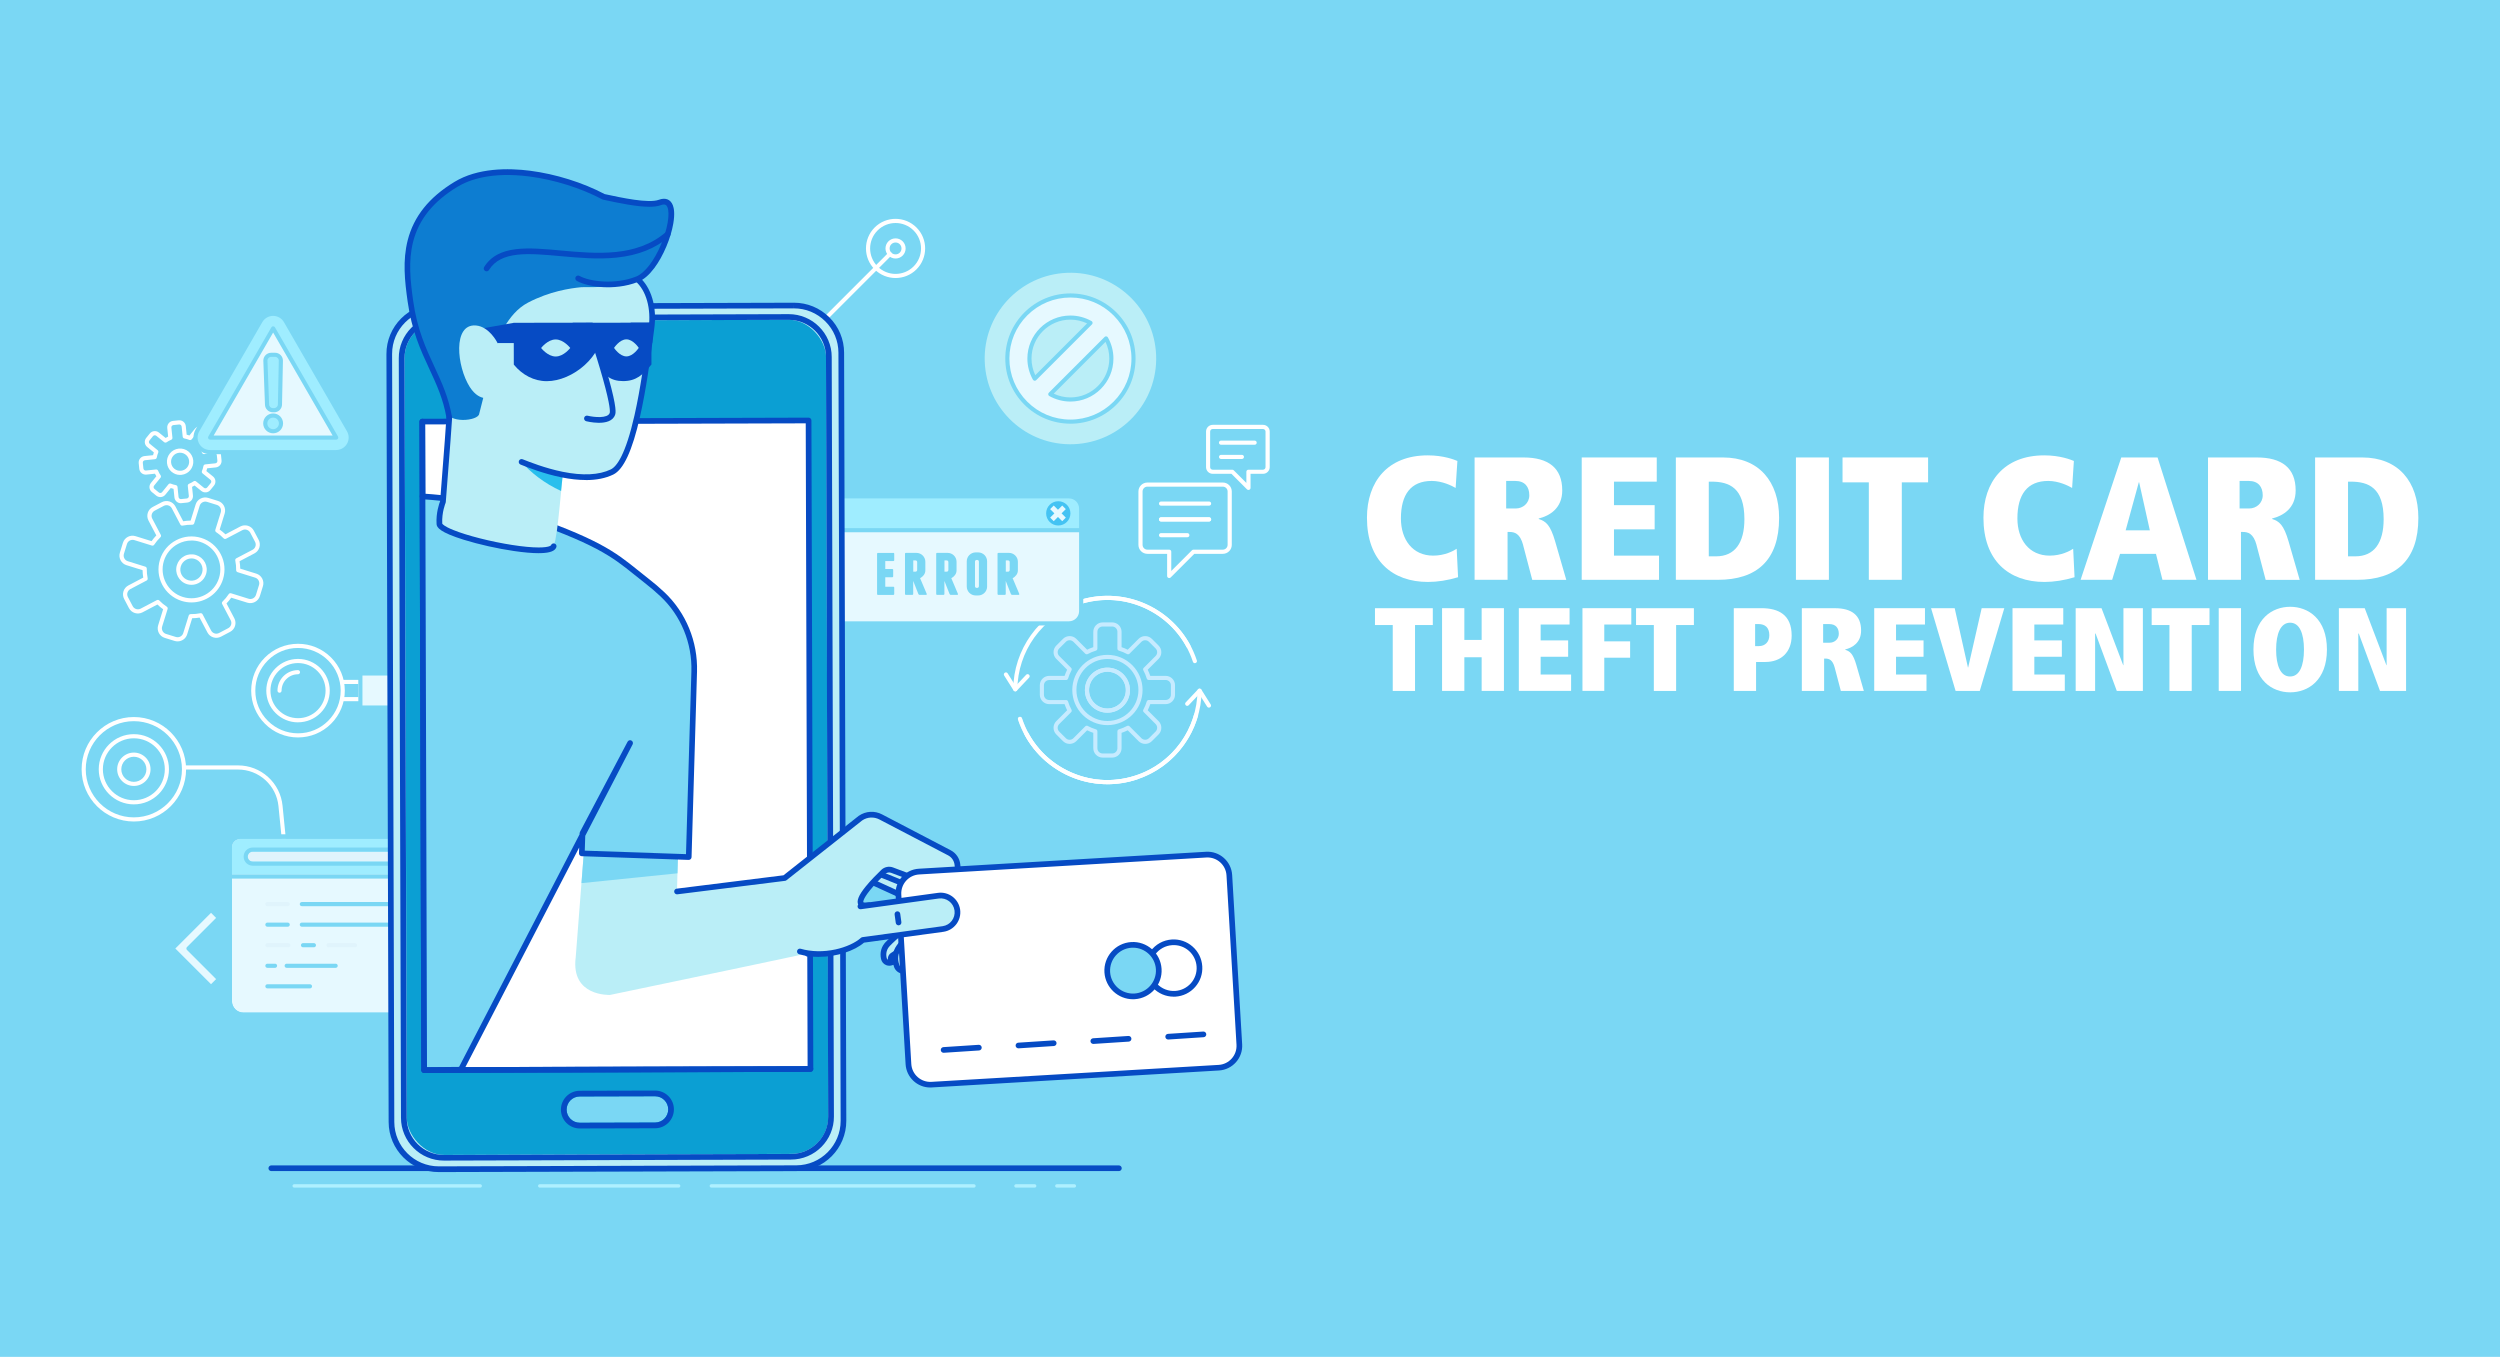 <svg id="Personal_Loans_with_Cosigner" xmlns="http://www.w3.org/2000/svg" viewBox="0 0 737 400"><defs><style>.cls-1{fill:#fff;}.cls-2{fill:#0b9fd3;}.cls-3{fill:#7ad7f4;}.cls-4{fill:#0d7dd1;}.cls-5{fill:#a2dfff;}.cls-6{fill:#baeef7;}.cls-7{fill:#e0f4fc;}.cls-8{fill:#e6f9ff;}.cls-9{fill:#c6ebff;}.cls-10{fill:#064bc4;}.cls-11{fill:#44c3f3;}.cls-12{fill:#aef0ff;}.cls-13{fill:#9fedff;}.cls-14{fill:#29bfed;}.cls-15{fill:#6ebdff;}</style></defs><rect class="cls-3" width="737" height="400"></rect><g><g><g><path class="cls-1" d="m52.36,189.08c-.29,0-.58-.04-.88-.13l-2.91-.9c-1.56-.48-2.43-2.14-1.95-3.7l1.47-4.74c-.6-.43-1.17-.9-1.69-1.4l-4.39,2.31c-1.44.76-3.23.2-3.99-1.24l-1.42-2.7c-.37-.7-.44-1.5-.21-2.25.23-.75.75-1.37,1.45-1.74l4.39-2.31c-.12-.72-.19-1.45-.2-2.19l-4.74-1.47c-1.56-.48-2.43-2.14-1.95-3.7l.9-2.91c.48-1.56,2.14-2.43,3.7-1.95l4.74,1.47c.43-.6.9-1.17,1.4-1.69l-2.31-4.39c-.37-.7-.44-1.5-.21-2.25.23-.75.75-1.37,1.45-1.74l2.7-1.42c1.44-.76,3.23-.2,3.99,1.24l2.31,4.39c.72-.12,1.45-.19,2.19-.2l1.47-4.74c.48-1.56,2.14-2.43,3.7-1.95l2.91.9c1.56.48,2.43,2.14,1.95,3.7l-1.47,4.74c.6.43,1.17.9,1.69,1.4l4.39-2.31c.7-.37,1.5-.44,2.25-.21.75.23,1.37.75,1.74,1.45l1.42,2.7c.37.7.44,1.5.21,2.25-.23.75-.75,1.37-1.45,1.74l-4.39,2.31c.12.72.19,1.45.2,2.19l4.74,1.47c.75.23,1.37.75,1.74,1.45.37.7.44,1.5.21,2.25l-.9,2.91c-.23.75-.75,1.37-1.45,1.74-.7.37-1.5.44-2.25.21l-4.74-1.47c-.43.6-.9,1.17-1.4,1.69l2.31,4.39c.37.7.44,1.5.21,2.25-.23.75-.75,1.37-1.45,1.74l-2.7,1.42c-.7.37-1.5.44-2.25.21-.75-.23-1.37-.75-1.74-1.45l-2.31-4.39c-.72.12-1.45.19-2.19.2l-1.47,4.74c-.39,1.27-1.56,2.08-2.83,2.08Zm-5.83-12.24c.16,0,.32.06.44.19.65.68,1.39,1.29,2.19,1.82.23.15.33.43.25.69l-1.61,5.17c-.28.91.23,1.89,1.14,2.17l2.91.9c.91.28,1.89-.23,2.17-1.14l1.61-5.17c.08-.26.32-.43.59-.43.96.02,1.91-.07,2.84-.26.27-.05.54.07.66.31l2.52,4.79c.22.41.58.71,1.02.85.44.14.91.09,1.32-.12l2.7-1.42c.41-.22.71-.58.85-1.02.14-.44.09-.91-.12-1.32l-2.52-4.79c-.13-.24-.08-.53.12-.72.68-.66,1.29-1.39,1.82-2.19.15-.23.43-.33.69-.25l5.17,1.61c.44.14.91.09,1.32-.12.41-.22.71-.58.85-1.02l.9-2.91c.14-.44.09-.91-.12-1.32-.22-.41-.58-.71-1.02-.85h0s-5.17-1.61-5.17-1.61c-.26-.08-.43-.32-.43-.59.02-.96-.07-1.91-.26-2.84-.05-.27.07-.54.31-.66l4.79-2.52c.41-.22.71-.58.85-1.02.14-.44.09-.91-.12-1.32l-1.42-2.7c-.22-.41-.58-.71-1.02-.85-.44-.14-.91-.09-1.32.12l-4.79,2.52c-.24.13-.53.08-.72-.12-.66-.68-1.39-1.29-2.19-1.82-.23-.15-.33-.43-.25-.69l1.61-5.17c.28-.91-.23-1.89-1.14-2.17l-2.91-.9c-.91-.28-1.89.23-2.17,1.14l-1.61,5.17c-.08.26-.32.43-.59.43-.96-.02-1.91.07-2.84.26-.27.05-.54-.07-.66-.31l-2.52-4.79c-.45-.85-1.5-1.17-2.34-.73l-2.7,1.42c-.41.22-.71.58-.85,1.02-.14.44-.09.91.12,1.32l2.52,4.79c.13.24.08.53-.12.72-.68.66-1.29,1.39-1.82,2.19-.15.23-.43.33-.69.25l-5.17-1.61c-.91-.28-1.89.23-2.17,1.14l-.9,2.91c-.28.91.23,1.89,1.14,2.17l5.17,1.61c.26.08.43.32.43.59-.02.96.07,1.91.26,2.84.05.27-.07.54-.31.66l-4.79,2.52c-.41.22-.71.58-.85,1.02-.14.44-.09.91.12,1.32l1.42,2.7c.45.85,1.5,1.17,2.34.73l4.79-2.52c.09-.05.19-.07.28-.07Z"></path><path class="cls-1" d="m56.44,177.6c-.95,0-1.92-.14-2.88-.44-5.12-1.59-8-7.06-6.4-12.18.77-2.48,2.46-4.52,4.76-5.72,2.3-1.21,4.93-1.45,7.42-.68h0c2.48.77,4.52,2.46,5.72,4.76,1.21,2.3,1.45,4.93.68,7.42-1.29,4.17-5.15,6.84-9.3,6.84Zm0-18.25c-1.36,0-2.71.33-3.95.98-2.01,1.06-3.49,2.84-4.17,5.01-1.39,4.48,1.12,9.26,5.6,10.65,4.48,1.39,9.26-1.12,10.65-5.6.67-2.17.46-4.47-.59-6.49-1.06-2.01-2.84-3.49-5.01-4.17h0c-.83-.26-1.69-.39-2.54-.39Zm0,13.06c-.44,0-.89-.07-1.33-.2-2.37-.74-3.7-3.26-2.96-5.63.36-1.15,1.14-2.09,2.2-2.65,1.06-.56,2.28-.67,3.43-.31,1.15.36,2.09,1.14,2.65,2.2.56,1.06.67,2.28.31,3.43-.6,1.93-2.38,3.16-4.3,3.16Zm0-7.78c-.52,0-1.04.13-1.52.38-.78.41-1.35,1.09-1.61,1.93-.54,1.73.43,3.57,2.16,4.1,1.73.54,3.57-.43,4.1-2.16.26-.84.18-1.72-.23-2.5-.41-.78-1.09-1.35-1.93-1.61-.32-.1-.65-.15-.98-.15Z"></path></g><g><path class="cls-1" d="m53.31,148.35c-.96,0-1.79-.73-1.89-1.71l-.26-2.53c-.28-.07-.55-.15-.82-.24l-1.6,1.97c-.32.39-.78.64-1.28.69-.51.05-1-.1-1.4-.42l-1.3-1.06c-.39-.32-.64-.78-.69-1.28-.05-.51.1-1,.42-1.4l1.6-1.97c-.15-.24-.28-.49-.41-.75l-2.53.26c-.51.05-1-.1-1.4-.42-.39-.32-.64-.78-.69-1.28l-.17-1.67c-.11-1.04.65-1.98,1.7-2.09l2.53-.26c.07-.28.15-.55.24-.82l-1.97-1.6c-.82-.66-.94-1.86-.28-2.68l1.06-1.3c.66-.82,1.86-.94,2.68-.28l1.97,1.6c.24-.15.49-.28.75-.41l-.26-2.53c-.05-.51.1-1,.42-1.4.32-.39.78-.64,1.28-.69l1.67-.17c1.04-.11,1.98.65,2.09,1.7l.26,2.53c.28.07.55.15.82.24l1.6-1.97c.32-.39.78-.64,1.28-.69.51-.05,1,.1,1.4.42l1.3,1.06c.82.66.94,1.86.28,2.68l-1.6,1.97c.15.24.28.49.41.75l2.53-.26c1.04-.11,1.98.65,2.09,1.7l.17,1.67c.11,1.04-.65,1.98-1.7,2.09l-2.53.26c-.07.28-.15.55-.24.82l1.97,1.6c.39.32.64.78.69,1.28.05.51-.1,1-.42,1.4l-1.06,1.3c-.32.39-.78.64-1.28.69-.51.05-1-.1-1.4-.42l-1.97-1.6c-.24.15-.49.28-.75.41l.26,2.53h0c.11,1.04-.65,1.98-1.7,2.09l-1.67.17c-.07,0-.13.01-.2.01Zm-3.17-5.82c.08,0,.16.02.24.05.46.19.95.34,1.45.43.27.05.47.27.5.54l.31,2.97c.04.38.38.65.75.61l1.67-.17c.38-.04.65-.38.61-.75l-.31-2.97c-.03-.27.13-.53.38-.63.47-.19.92-.43,1.33-.72.22-.15.52-.14.73.03l2.32,1.88c.14.12.32.17.5.15.18-.02.35-.11.46-.25l1.06-1.3c.12-.14.17-.32.15-.5-.02-.18-.11-.35-.25-.46l-2.32-1.88c-.21-.17-.28-.46-.18-.71.19-.46.34-.95.43-1.45.05-.27.27-.47.54-.5l2.97-.31c.38-.04.65-.38.61-.75l-.17-1.67c-.04-.38-.38-.65-.75-.61l-2.97.31c-.27.03-.53-.13-.63-.38-.19-.47-.43-.92-.72-1.33-.15-.22-.14-.52.03-.73l1.88-2.32c.24-.29.19-.72-.1-.96l-1.3-1.06c-.14-.12-.32-.17-.5-.15-.18.02-.35.11-.46.25l-1.88,2.32c-.17.21-.46.28-.71.18-.46-.19-.95-.34-1.45-.43-.27-.05-.47-.27-.5-.54l-.31-2.97c-.04-.38-.38-.65-.75-.61l-1.67.17c-.18.02-.35.11-.46.25-.12.14-.17.32-.15.5l.31,2.97c.03.27-.13.53-.38.63-.47.19-.92.43-1.33.72-.22.15-.52.14-.73-.03l-2.32-1.88c-.29-.24-.72-.19-.96.1l-1.06,1.3c-.24.29-.19.72.1.96l2.32,1.88c.21.17.28.46.18.71-.19.46-.34.95-.43,1.45-.05.27-.27.47-.54.5l-2.97.31c-.18.02-.35.11-.46.25-.12.14-.17.32-.15.5l.17,1.67c.04.38.38.65.75.61l2.97-.31c.27-.03.53.13.63.38.19.47.43.92.72,1.33.15.22.14.52-.03.73l-1.88,2.32c-.12.14-.17.32-.15.5.02.18.11.35.25.46l1.3,1.06c.14.12.32.17.5.15.18-.02.35-.11.46-.25l1.88-2.32c.12-.15.29-.23.47-.23Z"></path><path class="cls-1" d="m53.09,140.01c-1.96,0-3.66-1.49-3.86-3.49-.11-1.03.19-2.04.85-2.85.65-.81,1.58-1.31,2.62-1.42,2.13-.22,4.05,1.33,4.27,3.46.22,2.13-1.33,4.05-3.46,4.27-.14.01-.27.02-.4.02Zm0-6.55c-.09,0-.18,0-.28.01-.71.07-1.35.42-1.79.97-.45.55-.66,1.25-.58,1.96.15,1.46,1.46,2.53,2.93,2.38,1.46-.15,2.53-1.46,2.38-2.93h0c-.14-1.37-1.3-2.39-2.65-2.39Z"></path></g></g><g><g><path class="cls-9" d="m326.48,231.18c-.75,0-1.5-.03-2.25-.09-3.58-.29-7.02-1.26-10.24-2.88-3.22-1.62-6.05-3.81-8.42-6.51-2.45-2.8-4.28-6.02-5.46-9.58-.11-.32.07-.67.39-.77.32-.11.67.07.77.39,2.22,6.73,6.93,12.2,13.27,15.38,6.33,3.19,13.53,3.72,20.26,1.5.32-.11.67.07.77.39.11.32-.07.67-.39.77-2.84.94-5.75,1.41-8.69,1.41Z"></path><g><path class="cls-1" d="m326.47,231.18c-.35,0-.7,0-1.06-.02-3.19-.12-6.32-.79-9.3-1.99-6-2.42-10.99-6.86-14.05-12.52-.16-.3-.05-.67.25-.83.3-.16.67-.05.83.25,2.92,5.41,7.69,9.66,13.43,11.97,2.85,1.15,5.84,1.79,8.89,1.9,3.16.12,6.3-.33,9.33-1.33,5.37-1.77,9.95-5.14,13.24-9.72,1.58-2.21,2.81-4.63,3.66-7.21.86-2.61,1.3-5.32,1.33-8.06,0-.34.28-.61.61-.61h0c.34,0,.61.28.61.61-.02,2.86-.49,5.7-1.39,8.43-.89,2.7-2.18,5.24-3.83,7.54-3.44,4.8-8.23,8.31-13.85,10.17-2.83.93-5.75,1.41-8.7,1.41Z"></path><path class="cls-1" d="m356.39,208.62c-.2,0-.4-.1-.52-.29l-2.34-3.72-3.1,3.29c-.23.25-.62.26-.86.02s-.26-.62-.02-.86l3.65-3.86c.13-.14.32-.21.5-.19.19.02.36.12.46.28l2.76,4.38c.18.29.09.66-.19.84-.1.06-.21.09-.32.09Z"></path></g></g><g><path class="cls-9" d="m327.87,223.34h-2.8c-1.53,0-2.77-1.24-2.77-2.77v-4.53c-.62-.21-1.23-.46-1.81-.75l-3.2,3.2c-1.08,1.08-2.84,1.08-3.92,0l-1.98-1.98c-.52-.52-.81-1.22-.81-1.96s.29-1.44.81-1.96l3.2-3.2c-.29-.58-.54-1.19-.75-1.81h-4.53c-1.53,0-2.77-1.24-2.77-2.77v-2.8c0-1.53,1.24-2.77,2.77-2.77h4.53c.21-.62.46-1.23.75-1.81l-3.2-3.2c-.52-.52-.81-1.22-.81-1.96s.29-1.44.81-1.96l1.98-1.98c1.08-1.08,2.84-1.08,3.92,0l3.2,3.2c.58-.29,1.19-.54,1.81-.75v-4.53c0-1.53,1.24-2.77,2.77-2.77h2.8c1.53,0,2.77,1.24,2.77,2.77v4.53c.62.21,1.23.46,1.81.75l3.2-3.2c.52-.52,1.22-.81,1.96-.81s1.44.29,1.96.81l1.98,1.98c.52.52.81,1.22.81,1.96s-.29,1.44-.81,1.96l-3.2,3.2c.29.58.54,1.19.75,1.81h4.53c1.53,0,2.77,1.24,2.77,2.77v2.8c0,1.53-1.24,2.77-2.77,2.77h-4.53c-.21.62-.46,1.23-.75,1.81l3.2,3.2c.52.52.81,1.22.81,1.96s-.29,1.44-.81,1.96l-1.98,1.98c-.52.52-1.22.81-1.96.81s-1.44-.29-1.96-.81l-3.2-3.2c-.58.29-1.19.54-1.81.75v4.53c0,1.53-1.24,2.77-2.77,2.77Zm-7.5-9.41c.1,0,.2.02.29.08.76.42,1.57.75,2.41,1,.26.08.44.31.44.59v4.98c0,.85.7,1.55,1.55,1.55h2.8c.85,0,1.55-.69,1.55-1.55v-4.98c0-.27.18-.51.44-.59.84-.25,1.65-.58,2.41-1,.24-.13.53-.09.72.1l3.52,3.52c.29.29.68.45,1.1.45s.8-.16,1.1-.45l1.98-1.98c.29-.29.45-.68.45-1.1s-.16-.8-.45-1.1l-3.52-3.52c-.19-.19-.23-.49-.1-.72.42-.76.75-1.57,1-2.41.08-.26.31-.44.59-.44h4.98c.85,0,1.55-.69,1.55-1.55v-2.8c0-.85-.69-1.55-1.55-1.55h-4.98c-.27,0-.51-.18-.59-.44-.25-.84-.58-1.65-1-2.41-.13-.24-.09-.53.1-.72l3.52-3.52c.29-.29.45-.68.45-1.1s-.16-.8-.45-1.1l-1.98-1.98c-.29-.29-.68-.45-1.1-.45s-.8.16-1.1.45l-3.52,3.52c-.19.19-.49.23-.72.1-.76-.42-1.57-.75-2.41-1-.26-.08-.44-.31-.44-.59v-4.98c0-.85-.7-1.55-1.55-1.55h-2.8c-.85,0-1.55.7-1.55,1.55v4.98c0,.27-.18.51-.44.59-.84.25-1.65.58-2.41,1-.24.13-.53.09-.72-.1l-3.52-3.52c-.6-.6-1.59-.6-2.19,0l-1.98,1.98c-.29.29-.45.68-.45,1.1s.16.8.45,1.1l3.52,3.52c.19.19.23.49.1.73-.42.76-.75,1.57-1,2.41-.08.26-.31.44-.59.44h-4.98c-.85,0-1.55.69-1.55,1.55v2.8c0,.85.69,1.55,1.55,1.55h4.98c.27,0,.51.18.59.44.25.84.58,1.65,1,2.41.13.24.09.53-.1.72l-3.52,3.52c-.29.29-.45.68-.45,1.1s.16.8.45,1.1l1.98,1.98c.6.6,1.59.6,2.19,0l3.52-3.52c.12-.12.27-.18.43-.18Zm6.1-3.83c-3.66,0-6.64-2.98-6.64-6.64s2.98-6.64,6.64-6.64,6.64,2.98,6.64,6.64-2.98,6.64-6.64,6.64Zm0-12.07c-2.99,0-5.42,2.43-5.42,5.42s2.43,5.42,5.42,5.42,5.42-2.43,5.42-5.42-2.43-5.42-5.42-5.42Z"></path><path class="cls-9" d="m326.47,213.77c-5.71,0-10.36-4.65-10.36-10.36s4.65-10.36,10.36-10.36,10.36,4.65,10.36,10.36-4.65,10.36-10.36,10.36Zm0-19.5c-5.04,0-9.14,4.1-9.14,9.14s4.1,9.14,9.14,9.14,9.14-4.1,9.14-9.14-4.1-9.14-9.14-9.14Zm0,15.83c-3.66,0-6.64-2.98-6.64-6.64s2.98-6.64,6.64-6.64,6.64,2.98,6.64,6.64-2.98,6.64-6.64,6.64Zm0-12.07c-2.99,0-5.42,2.43-5.42,5.42s2.43,5.42,5.42,5.42,5.42-2.43,5.42-5.42-2.43-5.42-5.42-5.42Z"></path></g><path class="cls-1" d="m326.48,231.18c-.75,0-1.5-.03-2.25-.09-3.58-.29-7.02-1.26-10.24-2.88-3.22-1.62-6.05-3.81-8.42-6.51-2.45-2.8-4.28-6.02-5.46-9.58-.11-.32.07-.67.39-.77.32-.11.67.07.77.39,2.22,6.73,6.93,12.2,13.27,15.38,6.33,3.19,13.53,3.72,20.26,1.5,8.39-2.77,14.83-9.5,17.23-18.01.09-.32.43-.51.75-.42.32.09.51.43.42.75-2.51,8.9-9.25,15.94-18.02,18.84-2.84.94-5.75,1.41-8.69,1.41Z"></path><g><path class="cls-1" d="m352.25,195.51c-.26,0-.49-.16-.58-.42-2.22-6.73-6.93-12.2-13.27-15.38-6.33-3.19-13.53-3.72-20.26-1.5-.32.11-.67-.07-.77-.39-.11-.32.07-.67.39-.77,3.56-1.17,7.24-1.62,10.95-1.32,3.58.29,7.02,1.26,10.24,2.88,3.22,1.62,6.05,3.81,8.42,6.51,2.45,2.8,4.28,6.02,5.46,9.58.11.32-.07.67-.39.77-.06.02-.13.03-.19.03Z"></path><g><path class="cls-1" d="m299.31,203.81h0c-.34,0-.61-.28-.61-.61.02-2.86.49-5.7,1.39-8.43.89-2.7,2.18-5.24,3.83-7.54,3.44-4.8,8.23-8.31,13.85-10.17,3.17-1.05,6.45-1.51,9.76-1.39,3.19.12,6.32.79,9.3,1.99,6,2.42,10.99,6.86,14.05,12.52.16.3.05.67-.25.83-.3.16-.67.05-.83-.25-2.92-5.41-7.69-9.66-13.43-11.97-2.85-1.15-5.84-1.79-8.89-1.9-3.16-.12-6.3.33-9.33,1.33-5.37,1.77-9.95,5.14-13.24,9.72-1.58,2.21-2.81,4.63-3.66,7.21-.86,2.61-1.3,5.32-1.33,8.06,0,.34-.28.61-.61.61Z"></path><path class="cls-1" d="m299.31,203.81s-.04,0-.06,0c-.19-.02-.36-.12-.46-.28l-2.76-4.38c-.18-.29-.09-.66.19-.84.29-.18.66-.09.84.19l2.34,3.72,3.1-3.29c.23-.25.62-.26.86-.02.25.23.26.62.02.86l-3.65,3.86c-.12.12-.28.19-.44.19Z"></path></g></g></g><g><path class="cls-3" d="m267.22,222.62c-.11,0-.21-.03-.31-.08l-10.09-5.82c-.19-.11-.31-.31-.31-.53v-11.65c0-.22.12-.42.31-.53l10.09-5.82c.19-.11.42-.11.61,0l10.09,5.82c.19.11.31.31.31.53v11.65c0,.22-.12.42-.31.53l-10.09,5.82c-.09.05-.2.08-.31.08Zm-9.48-6.79l9.48,5.47,9.48-5.47v-10.94l-9.48-5.47-9.48,5.47v10.94Z"></path><path class="cls-3" d="m267.22,210.97c-.11,0-.21-.03-.31-.08l-10.09-5.82c-.19-.11-.31-.31-.31-.53s.12-.42.31-.53l10.09-5.82c.19-.11.42-.11.61,0l10.09,5.82c.19.11.31.31.31.53s-.12.42-.31.53l-10.09,5.82c-.09.05-.2.08-.31.08Zm-8.87-6.43l8.87,5.12,8.87-5.12-8.87-5.12-8.87,5.12Z"></path><path class="cls-3" d="m267.22,222.62c-.11,0-.21-.03-.31-.08l-10.09-5.82c-.19-.11-.31-.31-.31-.53v-11.65c0-.22.12-.42.31-.53.19-.11.42-.11.61,0l10.09,5.82c.19.11.31.31.31.53v11.65c0,.22-.12.42-.31.53-.09.05-.2.08-.31.08Zm-9.48-6.79l8.87,5.12v-10.24l-8.87-5.12v10.24Z"></path></g><g><g><path class="cls-1" d="m39.46,242.18c-8.49,0-15.4-6.91-15.4-15.4s6.91-15.4,15.4-15.4,15.4,6.91,15.4,15.4-6.91,15.4-15.4,15.4Zm0-29.58c-7.82,0-14.18,6.36-14.18,14.18s6.36,14.18,14.18,14.18,14.18-6.36,14.18-14.18-6.36-14.18-14.18-14.18Z"></path><path class="cls-1" d="m39.46,237.13c-5.71,0-10.35-4.64-10.35-10.35s4.64-10.35,10.35-10.35,10.35,4.64,10.35,10.35-4.64,10.35-10.35,10.35Zm0-19.48c-5.03,0-9.13,4.09-9.13,9.13s4.09,9.13,9.13,9.13,9.13-4.09,9.13-9.13-4.09-9.13-9.13-9.13Z"></path><path class="cls-1" d="m39.46,231.7c-2.71,0-4.92-2.21-4.92-4.92s2.21-4.92,4.92-4.92,4.92,2.21,4.92,4.92-2.21,4.92-4.92,4.92Zm0-8.61c-2.04,0-3.7,1.66-3.7,3.7s1.66,3.7,3.7,3.7,3.7-1.66,3.7-3.7-1.66-3.7-3.7-3.7Z"></path></g><path class="cls-1" d="m164.62,269.89h-59.56c-5.42,0-10.62-2-14.64-5.64-4.02-3.64-6.53-8.61-7.07-14l-1.26-12.62c-.3-2.96-1.67-5.68-3.88-7.68-2.2-1.99-5.05-3.09-8.03-3.09h-15.75c-.34,0-.61-.27-.61-.61s.27-.61.61-.61h15.75c3.28,0,6.42,1.21,8.84,3.41,2.43,2.2,3.95,5.2,4.27,8.46l1.26,12.62c.51,5.09,2.88,9.79,6.67,13.22,3.79,3.43,8.7,5.32,13.82,5.32h59.56c.34,0,.61.27.61.61s-.27.61-.61.61Z"></path></g><g><path class="cls-1" d="m87.85,217.4c-3.68,0-7.14-1.43-9.74-4.03-2.61-2.6-4.05-6.07-4.06-9.75,0-3.69,1.42-7.16,4.03-9.77,2.6-2.61,6.07-4.05,9.75-4.06h.02c3.68,0,7.14,1.43,9.74,4.03,2.61,2.6,4.05,6.07,4.06,9.75,0,3.69-1.42,7.16-4.03,9.77-2.6,2.61-6.07,4.05-9.75,4.06h-.02Zm0-26.38h-.02c-3.36,0-6.52,1.32-8.89,3.7-2.37,2.38-3.68,5.54-3.67,8.9,0,3.36,1.32,6.52,3.7,8.89,2.38,2.37,5.53,3.67,8.88,3.67h.02c3.36,0,6.52-1.32,8.89-3.7,2.37-2.38,3.68-5.54,3.67-8.9s-1.32-6.52-3.7-8.89c-2.38-2.37-5.53-3.67-8.88-3.67Z"></path><path class="cls-1" d="m87.85,212.95c-2.49,0-4.83-.97-6.6-2.73-1.77-1.76-2.74-4.11-2.75-6.61,0-2.5.96-4.85,2.73-6.61,1.76-1.77,4.11-2.74,6.61-2.75h.02c5.15,0,9.34,4.18,9.35,9.33,0,2.5-.96,4.85-2.73,6.61-1.76,1.77-4.11,2.74-6.61,2.75h-.02Zm-.01-17.48c-2.17,0-4.21.85-5.74,2.39-1.53,1.54-2.37,3.58-2.37,5.75,0,2.17.85,4.21,2.39,5.74,1.53,1.53,3.57,2.37,5.74,2.37h.01c2.17,0,4.21-.85,5.74-2.39,1.53-1.54,2.37-3.58,2.37-5.75,0-4.48-3.65-8.11-8.13-8.11h-.01Z"></path><path class="cls-1" d="m82.41,204.22c-.34,0-.61-.27-.61-.61,0-3.34,2.71-6.06,6.04-6.06h0c.34,0,.61.27.61.61,0,.34-.27.61-.61.61-1.29,0-2.5.51-3.42,1.42-.91.91-1.41,2.13-1.41,3.42,0,.34-.27.61-.61.61h0Z"></path><path class="cls-1" d="m100.99,206.72c-.34,0-.61-.27-.61-.61,0-.34.27-.61.61-.61h4.65s0-3.85,0-3.85h-4.65s0,0,0,0c-.34,0-.61-.27-.61-.61,0-.34.27-.61.61-.61h5.26s0,0,0,0c.16,0,.32.06.43.18.11.11.18.27.18.43v5.06c0,.34-.26.61-.6.61h-5.26s0,0,0,0Z"></path><g><rect class="cls-8" x="106.25" y="198.53" width="19.6" height="10.05" transform="translate(-.32 .18) rotate(-.09)"></rect><path class="cls-3" d="m106.25,209.2c-.34,0-.61-.27-.61-.61l-.02-10.05c0-.16.06-.32.18-.43.11-.11.27-.18.43-.18l19.6-.03h0c.16,0,.32.06.43.18.11.11.18.27.18.43l.02,10.05c0,.34-.27.61-.61.61l-19.6.03h0Zm.6-10.05v8.83s18.39-.03,18.39-.03v-8.83s-18.39.03-18.39.03Z"></path></g></g><g><path class="cls-1" d="m344.68,170.41c-.08,0-.16-.02-.23-.05-.23-.09-.38-.32-.38-.56v-6.53h-5.82c-1.46,0-2.64-1.19-2.64-2.64v-15.74c0-1.46,1.19-2.64,2.64-2.64h22.24c1.46,0,2.64,1.19,2.64,2.64v15.74c0,1.46-1.19,2.64-2.64,2.64h-8.41l-6.96,6.96c-.12.12-.27.18-.43.18Zm-6.43-26.95c-.78,0-1.42.64-1.42,1.42v15.74c0,.78.64,1.42,1.42,1.42h6.43c.34,0,.61.27.61.61v5.67l6.1-6.1c.11-.11.27-.18.43-.18h8.66c.78,0,1.42-.64,1.42-1.42v-15.74c0-.78-.64-1.42-1.42-1.42h-22.24Z"></path><g><g><path class="cls-1" d="m356.44,149.07h-14.16c-.34,0-.61-.27-.61-.61s.27-.61.61-.61h14.16c.34,0,.61.27.61.61s-.27.61-.61.61Z"></path><path class="cls-1" d="m356.44,153.73h-14.16c-.34,0-.61-.27-.61-.61s.27-.61.61-.61h14.16c.34,0,.61.27.61.61s-.27.61-.61.61Z"></path></g><path class="cls-1" d="m356.44,153.73h-14.16c-.34,0-.61-.27-.61-.61s.27-.61.61-.61h14.16c.34,0,.61.27.61.61s-.27.61-.61.61Z"></path><path class="cls-1" d="m350.03,158.38h-7.75c-.34,0-.61-.27-.61-.61s.27-.61.61-.61h7.75c.34,0,.61.27.61.61s-.27.61-.61.61Z"></path></g><path class="cls-1" d="m368.04,144.44c-.16,0-.31-.06-.43-.18l-4.58-4.58h-5.52c-1.08,0-1.97-.88-1.97-1.97v-10.5c0-1.08.88-1.97,1.97-1.97h14.83c1.08,0,1.97.88,1.97,1.97v10.5c0,1.08-.88,1.97-1.97,1.97h-3.68v4.15c0,.25-.15.47-.38.56-.08.03-.15.05-.23.05Zm-10.54-17.97c-.41,0-.75.33-.75.75v10.5c0,.41.33.75.75.75h5.78c.16,0,.32.06.43.18l3.72,3.72v-3.29c0-.34.27-.61.61-.61h4.29c.41,0,.75-.33.75-.75v-10.5c0-.41-.33-.75-.75-.75h-14.83Z"></path><path class="cls-1" d="m369.87,131.11h-9.91c-.34,0-.61-.27-.61-.61s.27-.61.61-.61h9.91c.34,0,.61.27.61.61s-.27.61-.61.61Z"></path><path class="cls-1" d="m366.11,135.31h-6.14c-.34,0-.61-.27-.61-.61s.27-.61.61-.61h6.14c.34,0,.61.27.61.61s-.27.61-.61.61Z"></path></g><g><path class="cls-1" d="m264.01,81.96c-2.23,0-4.47-.85-6.17-2.55h0c-3.4-3.4-3.4-8.93,0-12.34s8.93-3.4,12.34,0,3.4,8.93,0,12.34c-1.7,1.7-3.93,2.55-6.17,2.55Zm-5.3-3.41c2.93,2.93,7.68,2.93,10.61,0,2.93-2.93,2.93-7.68,0-10.61-2.93-2.93-7.68-2.93-10.61,0s-2.93,7.68,0,10.61h0Z"></path><path class="cls-1" d="m228.01,109.85c-.16,0-.31-.06-.43-.18-.24-.24-.24-.62,0-.86l34.33-34.33c.24-.24.62-.24.86,0,.24.24.24.62,0,.86l-34.33,34.33c-.12.12-.28.18-.43.18Z"></path><path class="cls-1" d="m264.01,76.21c-.79,0-1.54-.31-2.1-.87-.56-.56-.87-1.31-.87-2.1s.31-1.54.87-2.1c.56-.56,1.31-.87,2.1-.87s1.54.31,2.1.87c.56.56.87,1.31.87,2.1s-.31,1.54-.87,2.1c-.56.56-1.31.87-2.1.87Zm0-4.72c-.47,0-.91.18-1.24.51-.33.33-.51.77-.51,1.24s.18.91.51,1.24c.33.33.77.51,1.24.51s.91-.18,1.24-.51c.33-.33.51-.77.51-1.24s-.18-.91-.51-1.24c-.33-.33-.77-.51-1.24-.51Z"></path></g><g><g><path class="cls-8" d="m149.72,298.52c1.88,0,3.4-1.52,3.4-3.4v-46.25c0-.9-1.17-1.62-2.61-1.62h-79.52c-1.44,0-2.61.73-2.61,1.62v46.25c0,1.88,1.52,3.4,3.4,3.4h77.96Z"></path><path class="cls-3" d="m150.5,247.25c1.44,0,2.61.73,2.61,1.62v46.25c0,1.88-1.52,3.4-3.4,3.4h-77.96c-1.88,0-3.4-1.52-3.4-3.4v-46.25c0-.9,1.17-1.62,2.61-1.62h79.52m0-1.22h-79.52c-.92,0-1.81.23-2.49.66-.85.53-1.34,1.33-1.34,2.18v46.25c0,2.55,2.07,4.62,4.62,4.62h77.96c2.55,0,4.62-2.07,4.62-4.62v-46.25c0-.86-.49-1.65-1.34-2.18-.68-.42-1.57-.66-2.49-.66h0Z"></path></g><g><g><path class="cls-13" d="m153.11,257.8v-7.94c0-1.44-1.17-2.61-2.61-2.61h-79.52c-1.44,0-2.61,1.17-2.61,2.61v7.94h84.75Z"></path><path class="cls-3" d="m150.5,247.25c1.44,0,2.61,1.17,2.61,2.61v7.94h-84.75v-7.94c0-1.44,1.17-2.61,2.61-2.61h79.52m0-1.22h-79.52c-2.11,0-3.84,1.72-3.84,3.83v7.94c0,.67.55,1.22,1.22,1.22h84.75c.67,0,1.22-.55,1.22-1.22v-7.94c0-2.11-1.72-3.83-3.84-3.83h0Z"></path></g><g><g><circle class="cls-7" cx="140.41" cy="252.53" r="1.46"></circle><path class="cls-3" d="m140.41,251.07c.81,0,1.46.65,1.46,1.46s-.65,1.46-1.46,1.46-1.46-.65-1.46-1.46.65-1.46,1.46-1.46m0-1.22c-1.48,0-2.68,1.2-2.68,2.68s1.2,2.68,2.68,2.68,2.68-1.2,2.68-2.68-1.2-2.68-2.68-2.68h0Z"></path></g><g><circle class="cls-15" cx="147.79" cy="252.53" r="1.46"></circle><path class="cls-3" d="m147.79,251.07c.81,0,1.46.65,1.46,1.46s-.65,1.46-1.46,1.46-1.46-.65-1.46-1.46.65-1.46,1.46-1.46m0-1.22c-1.48,0-2.68,1.2-2.68,2.68s1.2,2.68,2.68,2.68,2.68-1.2,2.68-2.68-1.2-2.68-2.68-2.68h0Z"></path></g><g><circle class="cls-8" cx="133.03" cy="252.53" r="1.46"></circle><path class="cls-3" d="m133.03,251.07c.81,0,1.46.65,1.46,1.46s-.65,1.46-1.46,1.46-1.46-.65-1.46-1.46.65-1.46,1.46-1.46m0-1.22c-1.48,0-2.68,1.2-2.68,2.68s1.2,2.68,2.68,2.68,2.68-1.2,2.68-2.68-1.2-2.68-2.68-2.68h0Z"></path></g></g><g><path class="cls-7" d="m125.76,251.07h-51.26c-.81,0-1.46.65-1.46,1.46s.65,1.46,1.46,1.46h51.26c.81,0,1.46-.65,1.46-1.46s-.65-1.46-1.46-1.46Z"></path><path class="cls-3" d="m125.76,251.07c.81,0,1.46.65,1.46,1.46s-.65,1.46-1.46,1.46h-51.26c-.81,0-1.46-.65-1.46-1.46s.65-1.46,1.46-1.46h51.26m0-1.22h-51.26c-1.48,0-2.68,1.2-2.68,2.68s1.2,2.68,2.68,2.68h51.26c1.48,0,2.68-1.2,2.68-2.68s-1.2-2.68-2.68-2.68h0Z"></path></g></g><g><g><path class="cls-7" d="m84.82,267.14h-5.99c-.34,0-.61-.27-.61-.61s.27-.61.61-.61h5.99c.34,0,.61.27.61.61s-.27.61-.61.61Z"></path><path class="cls-3" d="m145.27,267.14h-56.29c-.34,0-.61-.27-.61-.61s.27-.61.61-.61h56.29c.34,0,.61.27.61.61s-.27.61-.61.61Z"></path></g><g><path class="cls-3" d="m84.82,273.2h-5.99c-.34,0-.61-.27-.61-.61s.27-.61.61-.61h5.99c.34,0,.61.27.61.61s-.27.61-.61.61Z"></path><path class="cls-3" d="m145.27,273.2h-56.29c-.34,0-.61-.27-.61-.61s.27-.61.61-.61h56.29c.34,0,.61.27.61.61s-.27.61-.61.61Z"></path></g><g><path class="cls-3" d="m98.95,285.32h-14.44c-.34,0-.61-.27-.61-.61s.27-.61.61-.61h14.44c.34,0,.61.27.61.61s-.27.61-.61.61Z"></path><path class="cls-3" d="m81.08,285.32h-2.25c-.34,0-.61-.27-.61-.61s.27-.61.61-.61h2.25c.34,0,.61.27.61.61s-.27.61-.61.61Z"></path></g><path class="cls-3" d="m91.38,291.38h-12.55c-.34,0-.61-.27-.61-.61s.27-.61.61-.61h12.55c.34,0,.61.27.61.61s-.27.61-.61.61Z"></path><g><path class="cls-7" d="m104.65,279.26h-7.8c-.34,0-.61-.27-.61-.61s.27-.61.61-.61h7.8c.34,0,.61.27.61.61s-.27.61-.61.61Z"></path><path class="cls-3" d="m92.54,279.26h-3.21c-.34,0-.61-.27-.61-.61s.27-.61.61-.61h3.21c.34,0,.61.27.61.61s-.27.61-.61.61Z"></path><path class="cls-7" d="m85.01,279.26h-6.18c-.34,0-.61-.27-.61-.61s.27-.61.61-.61h6.18c.34,0,.61.27.61.61s-.27.61-.61.61Z"></path></g></g><g><g><polygon class="cls-8" points="64.57 270.58 62.21 268.22 53.18 277.25 53.18 277.25 50.82 279.61 53.18 281.97 53.18 281.97 62.21 291 64.57 288.63 55.55 279.61 64.57 270.58"></polygon><path class="cls-3" d="m62.21,291.61c-.16,0-.32-.06-.43-.18l-11.39-11.39c-.11-.11-.18-.27-.18-.43s.06-.32.18-.43l11.39-11.39c.11-.11.27-.18.43-.18s.32.06.43.18l2.36,2.36c.24.24.24.62,0,.86l-8.59,8.59,8.59,8.59c.24.24.24.62,0,.86l-2.36,2.36c-.11.11-.27.18-.43.18Zm-10.53-12l10.53,10.53,1.5-1.5-8.59-8.59c-.11-.11-.18-.27-.18-.43s.06-.32.18-.43l8.59-8.59-1.5-1.5-10.53,10.53Z"></path></g><g><polygon class="cls-8" points="156.9 270.58 159.27 268.22 168.29 277.25 168.29 277.25 170.65 279.61 168.29 281.97 168.29 281.97 159.27 291 156.9 288.63 165.93 279.61 156.9 270.58"></polygon><path class="cls-3" d="m159.27,291.61c-.16,0-.32-.06-.43-.18l-2.36-2.36c-.24-.24-.24-.62,0-.86l8.59-8.59-8.59-8.59c-.24-.24-.24-.62,0-.86l2.36-2.36c.11-.11.27-.18.43-.18s.32.06.43.18l11.39,11.39c.11.11.18.27.18.43s-.06.32-.18.43l-11.39,11.39c-.11.11-.27.18-.43.18Zm-1.5-2.97l1.5,1.5,10.53-10.53-10.53-10.53-1.5,1.5,8.59,8.59c.11.11.18.27.18.43s-.06.32-.18.43l-8.59,8.59Z"></path></g></g></g><g><g><g><rect class="cls-8" x="240.33" y="146.31" width="78.4" height="37.47" rx="3.6" ry="3.6"></rect><path class="cls-3" d="m315.13,184.39h-71.19c-2.32,0-4.21-1.89-4.21-4.21v-30.26c0-2.32,1.89-4.21,4.21-4.21h71.19c2.32,0,4.21,1.89,4.21,4.21v30.26c0,2.32-1.89,4.21-4.21,4.21Zm-71.19-37.47c-1.65,0-2.99,1.34-2.99,2.99v30.26c0,1.65,1.34,2.99,2.99,2.99h71.19c1.65,0,2.99-1.34,2.99-2.99v-30.26c0-1.65-1.34-2.99-2.99-2.99h-71.19Z"></path></g><g><path class="cls-13" d="m315.13,146.31h-71.19c-1.99,0-3.6,1.61-3.6,3.6v6.39h78.4v-6.39c0-1.99-1.61-3.6-3.6-3.6Z"></path><path class="cls-3" d="m318.73,156.92h-78.4c-.34,0-.61-.27-.61-.61v-6.39c0-2.32,1.89-4.21,4.21-4.21h71.19c2.32,0,4.21,1.89,4.21,4.21v6.39c0,.34-.27.61-.61.61Zm-77.79-1.22h77.18v-5.78c0-1.65-1.34-2.99-2.99-2.99h-71.19c-1.65,0-2.99,1.34-2.99,2.99v5.78Z"></path></g><g><circle class="cls-11" cx="311.98" cy="151.34" r="3.58"></circle><polygon class="cls-8" points="313.14 149.03 311.89 150.28 310.64 149.03 309.58 150.09 310.83 151.34 309.58 152.59 310.64 153.65 311.89 152.4 313.14 153.65 314.2 152.59 312.95 151.34 314.2 150.09 313.14 149.03"></polygon></g></g><g><path class="cls-3" d="m263.33,163h-4.48c-.19,0-.29.1-.29.29v11.8c0,.19.1.29.29.29h4.48c.19,0,.29-.1.29-.29v-1.84c0-.19-.1-.29-.29-.29h-2.35v-2.79h2.04c.19,0,.29-.1.29-.29v-1.84c0-.19-.1-.29-.29-.29h-2.04v-2.35h2.35c.19,0,.29-.1.29-.29v-1.84c0-.19-.1-.29-.29-.29Z"></path><path class="cls-3" d="m271.25,170.45c.43-.22.79-.53,1.09-.94.3-.41.45-.86.45-1.37v-2.54c0-.36-.07-.69-.21-1.01-.14-.32-.32-.59-.56-.83-.23-.23-.51-.42-.83-.56-.32-.14-.65-.21-1.01-.21h-3.1c-.19,0-.29.1-.29.29v11.8c0,.19.09.29.27.29h1.84c.21,0,.31-.1.31-.29v-3.82l1.51,3.82c.03.08.08.15.15.21.08.06.15.08.24.08h1.88c.18,0,.25-.1.21-.29l-1.96-4.64Zm-.87-2.41c0,.14-.05.25-.14.35-.1.1-.21.14-.35.14h-.66v-3.32h.66c.14,0,.25.05.35.14.1.1.14.21.14.35v2.33Z"></path><path class="cls-3" d="m280.45,170.45c.43-.22.79-.53,1.09-.94.3-.41.45-.86.45-1.37v-2.54c0-.36-.07-.69-.21-1.01-.14-.32-.32-.59-.56-.83-.23-.23-.51-.42-.83-.56-.32-.14-.65-.21-1.01-.21h-3.1c-.19,0-.29.1-.29.29v11.8c0,.19.09.29.27.29h1.84c.21,0,.31-.1.31-.29v-3.82l1.51,3.82c.03.08.08.15.15.21.08.06.15.08.24.08h1.88c.18,0,.25-.1.21-.29l-1.96-4.64Zm-.87-2.41c0,.14-.05.25-.14.35-.1.1-.21.14-.35.14h-.66v-3.32h.66c.14,0,.25.05.35.14.1.1.14.21.14.35v2.33Z"></path><path class="cls-3" d="m290.23,163.62c-.23-.23-.51-.42-.83-.56-.32-.14-.65-.21-1.01-.21h-.78c-.36,0-.69.07-1.01.21-.32.14-.59.32-.83.56-.23.23-.42.51-.56.83-.14.32-.21.65-.21,1.01v7.47c0,.36.07.69.21,1.01.14.32.32.59.56.83.23.23.51.42.83.56.32.14.65.21,1.01.21h.78c.36,0,.69-.07,1.01-.21.32-.14.59-.32.83-.56.23-.23.42-.51.56-.83.14-.32.21-.65.21-1.01v-7.47c0-.36-.07-.69-.21-1.01-.14-.32-.32-.59-.56-.83Zm-1.65,9.2c0,.14-.05.25-.14.35-.1.1-.21.14-.35.14h-.17c-.14,0-.25-.05-.35-.14-.1-.1-.14-.21-.14-.35v-7.26c0-.14.05-.25.14-.35.1-.1.21-.14.35-.14h.17c.14,0,.25.05.35.14.1.1.14.21.14.35v7.26Z"></path><path class="cls-3" d="m298.53,170.45c.43-.22.79-.53,1.09-.94.3-.41.45-.86.45-1.37v-2.54c0-.36-.07-.69-.21-1.01-.14-.32-.32-.59-.56-.83-.23-.23-.51-.42-.83-.56-.32-.14-.65-.21-1.01-.21h-3.1c-.19,0-.29.1-.29.29v11.8c0,.19.09.29.27.29h1.84c.21,0,.31-.1.31-.29v-3.82l1.51,3.82c.03.08.08.15.15.21.08.06.15.08.24.08h1.88c.18,0,.25-.1.21-.29l-1.96-4.64Zm-.87-2.41c0,.14-.05.25-.14.35-.1.1-.21.14-.35.14h-.66v-3.32h.66c.14,0,.25.05.35.14.1.1.14.21.14.35v2.33Z"></path></g></g><g><g><g><path class="cls-8" d="m83.97,96.21c-.71-1.23-2.03-1.99-3.45-1.99s-2.74.76-3.45,1.99l-17.24,29.87c-.71,1.23-.71,2.75,0,3.98.71,1.23,2.02,1.99,3.45,1.99h34.48c1.42,0,2.74-.76,3.45-1.99.71-1.23.71-2.75,0-3.98l-17.24-29.87Z"></path><path class="cls-3" d="m97.76,132.66h-34.48c-1.63,0-3.16-.88-3.98-2.3-.82-1.42-.82-3.18,0-4.59l17.24-29.86c.82-1.42,2.34-2.3,3.98-2.3s3.16.88,3.98,2.3c0,0,0,0,0,0l17.24,29.87c.82,1.41.82,3.17,0,4.59-.82,1.42-2.34,2.3-3.98,2.3Zm-17.24-37.83c-1.2,0-2.32.65-2.92,1.69l-17.24,29.86c-.6,1.04-.6,2.33,0,3.37.6,1.04,1.72,1.69,2.92,1.69h34.48c1.2,0,2.32-.65,2.92-1.69.6-1.04.6-2.33,0-3.37l-17.24-29.87c-.6-1.04-1.72-1.69-2.92-1.69Z"></path></g><g><path class="cls-13" d="m84.24,94.65c-.77-1.33-2.18-2.15-3.72-2.15s-2.95.82-3.72,2.15l-18.59,32.19c-.77,1.33-.77,2.97,0,4.29.77,1.33,2.18,2.15,3.72,2.15h37.17c1.53,0,2.95-.82,3.72-2.15.77-1.33.77-2.97,0-4.29l-18.59-32.19Zm-22.31,34.34l18.59-32.19,18.59,32.19h-37.17Z"></path><path class="cls-3" d="m99.11,133.9h-37.17c-1.75,0-3.37-.94-4.25-2.45-.87-1.51-.87-3.39,0-4.9l18.59-32.19c.87-1.51,2.5-2.45,4.25-2.45s3.37.94,4.25,2.45c0,0,0,0,0,0l18.59,32.19c.87,1.51.87,3.39,0,4.9-.87,1.51-2.5,2.45-4.25,2.45Zm-18.59-40.78c-1.31,0-2.53.71-3.19,1.84l-18.59,32.19c-.66,1.14-.66,2.55,0,3.68.66,1.14,1.88,1.84,3.19,1.84h37.17c1.31,0,2.53-.71,3.19-1.84.66-1.14.66-2.55,0-3.68l-18.59-32.19h0c-.66-1.14-1.88-1.84-3.19-1.84Zm18.59,36.49h-37.17c-.22,0-.42-.12-.53-.31-.11-.19-.11-.42,0-.61l18.59-32.19c.11-.19.31-.31.53-.31s.42.12.53.31l18.59,32.19c.11.19.11.42,0,.61s-.31.31-.53.31Zm-36.12-1.22h35.06l-17.53-30.36-17.53,30.36Z"></path></g></g><g><g><path class="cls-13" d="m81.09,104.59h-1.14c-.95,0-1.71.77-1.71,1.71l.48,12.91c0,.95.77,1.71,1.71,1.71h.39c.95,0,1.71-.77,1.71-1.71l.27-12.91c0-.95-.77-1.71-1.71-1.71Z"></path><path class="cls-3" d="m80.82,121.54h-.39c-1.28,0-2.32-1.04-2.32-2.31l-.48-12.9s0-.02,0-.02c0-1.28,1.04-2.32,2.32-2.32h1.14c1.28,0,2.32,1.04,2.32,2.32,0,0,0,0,0,.01l-.27,12.91c0,1.28-1.05,2.32-2.32,2.32Zm-1.97-15.25l.48,12.9s0,.02,0,.02c0,.61.5,1.1,1.1,1.1h.39c.61,0,1.1-.5,1.1-1.1,0,0,0,0,0-.01l.27-12.9c0-.61-.5-1.1-1.1-1.1h-1.14c-.61,0-1.1.49-1.1,1.09Zm3.96.01h0,0Z"></path></g><g><path class="cls-13" d="m80.52,122.5c-1.28,0-2.32,1.04-2.32,2.32s1.04,2.32,2.32,2.32,2.32-1.04,2.32-2.32-1.04-2.32-2.32-2.32Z"></path><path class="cls-3" d="m80.52,127.74c-1.61,0-2.93-1.31-2.93-2.93s1.31-2.93,2.93-2.93,2.93,1.31,2.93,2.93-1.31,2.93-2.93,2.93Zm0-4.63c-.94,0-1.71.77-1.71,1.71s.77,1.71,1.71,1.71,1.71-.77,1.71-1.71-.77-1.71-1.71-1.71Z"></path></g></g></g><g><circle class="cls-6" cx="315.56" cy="105.69" r="25.28" transform="translate(-3.82 12.19) rotate(-2.2)"></circle><g><path class="cls-8" d="m315.56,87.1c-10.27,0-18.59,8.33-18.59,18.59s8.33,18.59,18.59,18.59,18.59-8.33,18.59-18.59-8.33-18.59-18.59-18.59Zm0,6.52c2.16,0,4.18.57,5.94,1.56l-16.45,16.45c-.99-1.75-1.56-3.78-1.56-5.94,0-6.67,5.41-12.07,12.07-12.07Zm0,24.15c-2.16,0-4.18-.57-5.94-1.56l16.45-16.45c.99,1.75,1.56,3.78,1.56,5.94,0,6.67-5.41,12.07-12.07,12.07Z"></path><path class="cls-3" d="m315.56,124.9c-5.13,0-9.95-2-13.58-5.62-3.63-3.63-5.62-8.45-5.62-13.58s2-9.95,5.62-13.58c3.63-3.63,8.45-5.62,13.58-5.62s9.95,2,13.58,5.62c3.63,3.63,5.62,8.45,5.62,13.58s-2,9.95-5.62,13.58c-3.63,3.63-8.45,5.63-13.58,5.63Zm0-37.19c-4.8,0-9.32,1.87-12.72,5.27-3.4,3.4-5.27,7.91-5.27,12.72s1.87,9.32,5.27,12.72c3.4,3.4,7.91,5.27,12.72,5.27s9.32-1.87,12.72-5.27c3.4-3.4,5.27-7.91,5.27-12.72s-1.87-9.32-5.27-12.72c-3.4-3.4-7.91-5.27-12.72-5.27Zm0,30.67c-2.19,0-4.34-.57-6.24-1.64-.17-.09-.28-.26-.3-.45-.03-.19.04-.38.17-.51l16.45-16.45c.13-.13.33-.2.51-.17.19.03.35.14.45.3,1.07,1.89,1.64,4.05,1.64,6.24,0,6.99-5.69,12.68-12.68,12.68Zm-4.92-2.33c1.53.73,3.21,1.11,4.92,1.11,6.32,0,11.46-5.14,11.46-11.46,0-1.7-.38-3.39-1.11-4.92l-15.27,15.27Zm-5.6-3.81s-.05,0-.08,0c-.19-.03-.35-.14-.45-.3-1.07-1.89-1.64-4.05-1.64-6.24,0-6.99,5.69-12.68,12.68-12.68,2.19,0,4.34.57,6.24,1.64.17.09.28.26.3.45.03.19-.04.38-.17.51l-16.45,16.45c-.12.12-.27.18-.43.18Zm10.51-18.01c-6.32,0-11.46,5.14-11.46,11.46,0,1.7.38,3.39,1.11,4.92l15.27-15.27c-1.53-.73-3.21-1.11-4.92-1.11Z"></path></g></g></g><g><g><path class="cls-10" d="m329.85,345.24H79.98c-.46,0-.84-.38-.84-.84s.38-.84.84-.84h249.87c.46,0,.84.38.84.84s-.38.84-.84.84Z"></path><g><path class="cls-12" d="m316.72,350.11h-5.16c-.27,0-.5-.22-.5-.5s.22-.5.5-.5h5.16c.27,0,.5.22.5.5s-.22.5-.5.5Z"></path><path class="cls-12" d="m305.02,350.11h-5.51c-.27,0-.5-.22-.5-.5s.22-.5.5-.5h5.51c.27,0,.5.22.5.5s-.22.5-.5.5Z"></path><path class="cls-12" d="m287.12,350.11h-77.42c-.27,0-.5-.22-.5-.5s.22-.5.5-.5h77.42c.27,0,.5.22.5.5s-.22.5-.5.5Z"></path><path class="cls-12" d="m200.07,350.11h-40.95c-.27,0-.5-.22-.5-.5s.22-.5.5-.5h40.95c.27,0,.5.22.5.5s-.22.5-.5.5Z"></path><path class="cls-12" d="m141.57,350.11h-54.84c-.27,0-.5-.22-.5-.5s.22-.5.5-.5h54.84c.27,0,.5.22.5.5s-.22.5-.5.5Z"></path></g></g><g><path class="cls-3" d="m167.24,88.85h-5.11c-.87.02-1.56,2.26-1.55,5.02,0,2.76.72,5,1.58,5h5.11c.87-.02,1.56-2.26,1.55-5.02,0-2.76-.72-5-1.58-5Z"></path><path class="cls-10" d="m167.24,88.85c.87,0,1.57,2.24,1.58,5,0,2.76-.69,5.01-1.55,5.01h-5.11s0,.01,0,.01c-.87,0-1.57-2.24-1.58-5,0-2.76.69-5.01,1.55-5.01h5.11s0-.01,0-.01m0-1.68h0s0,0,0,0h-5.11c-.43.02-1.27.16-1.96,1.09-.3.4-.55.93-.75,1.57-.34,1.1-.53,2.54-.52,4.04,0,1.5.2,2.93.55,4.04.2.64.46,1.16.75,1.57.69.93,1.52,1.07,1.96,1.07,0,0,0,0,0,0h5.11c.43-.02,1.27-.16,1.96-1.09.3-.4.55-.93.75-1.57.34-1.1.53-2.54.52-4.04,0-1.5-.2-2.93-.55-4.04-.2-.64-.46-1.16-.76-1.57-.69-.93-1.52-1.07-1.96-1.07h0Z"></path></g><g><path class="cls-3" d="m153.61,88.89l-16.31.05c-2.76,0-5,2.25-4.99,5.02,0,2.76,2.25,5,5.02,4.99l16.31-.05c2.76,0,5-2.25,4.99-5.02,0-2.76-2.25-5-5.02-4.99Z"></path><path class="cls-10" d="m153.63,88.89c2.76,0,4.99,2.23,5,4.99,0,2.76-2.23,5.01-4.99,5.02l-16.31.05s0,0-.01,0c-2.76,0-4.99-2.23-5-4.99,0-2.76,2.23-5.01,4.99-5.02l16.31-.05s0,0,.01,0m0-1.68h-.02s-16.31.05-16.31.05c-1.78,0-3.46.7-4.72,1.97-1.26,1.27-1.95,2.95-1.94,4.73,0,1.78.7,3.45,1.96,4.71,1.26,1.26,2.94,1.95,4.72,1.95h.02s16.31-.05,16.31-.05c1.78,0,3.46-.7,4.72-1.97,1.26-1.27,1.95-2.95,1.94-4.73,0-1.78-.7-3.45-1.96-4.71-1.26-1.26-2.94-1.95-4.72-1.95h0Z"></path></g><g><path class="cls-6" d="m234.02,90.08l-105.36.3c-7.69.02-13.93,6.3-13.9,13.98l.65,226.42c.02,7.69,6.3,13.93,13.98,13.9l105.36-.3c7.69-.02,13.93-6.3,13.9-13.98l-.65-226.42c-.02-7.69-6.3-13.93-13.98-13.9Z"></path><path class="cls-10" d="m129.35,345.53c-8.13,0-14.76-6.6-14.78-14.74l-.65-226.42c-.02-8.15,6.59-14.8,14.74-14.83l105.36-.3s.03,0,.04,0c3.93,0,7.62,1.53,10.42,4.3,2.8,2.79,4.35,6.49,4.36,10.44l.65,226.42c.02,8.15-6.59,14.8-14.74,14.83l-105.36.3s-.03,0-.04,0Zm104.67-255.46v.84s-105.36.3-105.36.3c-7.23.02-13.09,5.92-13.07,13.14l.65,226.42c.02,7.21,5.9,13.07,13.11,13.07.01,0,.03,0,.04,0l105.36-.3c7.23-.02,13.09-5.92,13.07-13.14l-.65-226.42c-.01-3.49-1.38-6.78-3.87-9.25-2.48-2.46-5.75-3.82-9.23-3.82-.01,0-.03,0-.04,0v-.84Z"></path></g><g><rect class="cls-2" x="119.58" y="94.44" width="124.26" height="245.89" rx="10.98" ry="10.98" transform="translate(-.63 .53) rotate(-.17)"></rect><path class="cls-10" d="m232.52,94.29c6.05,0,10.97,4.9,10.98,10.95l.65,223.92c.02,6.07-4.89,11-10.95,11.02l-102.29.3s-.02,0-.03,0c-6.05,0-10.97-4.9-10.98-10.95l-.65-223.92c-.02-6.07,4.89-11,10.95-11.02l102.29-.3s.02,0,.03,0m0-1.68h-.04s-102.29.3-102.29.3c-1.71,0-3.37.34-4.93,1.01-1.51.64-2.86,1.56-4.02,2.72-1.16,1.17-2.07,2.52-2.7,4.03-.66,1.56-.99,3.22-.98,4.93l.65,223.92c0,1.71.34,3.36,1.01,4.92.64,1.5,1.55,2.85,2.72,4.01,1.16,1.16,2.51,2.07,4.02,2.7,1.56.66,3.21.99,4.92.99h.04s102.29-.3,102.29-.3c1.71,0,3.37-.34,4.93-1.01,1.51-.64,2.86-1.56,4.02-2.72,1.16-1.17,2.07-2.52,2.7-4.03.66-1.56.99-3.22.98-4.93l-.65-223.92c0-1.71-.34-3.36-1.01-4.92-.64-1.5-1.55-2.85-2.72-4.01-1.16-1.16-2.51-2.07-4.02-2.7-1.56-.66-3.21-.99-4.92-.99h0Z"></path></g><g><path class="cls-3" d="m193.11,323.18l-22.21.06c-2.14,0-3.87,1.75-3.86,3.88,0,2.14,1.75,3.87,3.88,3.86l22.21-.06c2.14,0,3.87-1.75,3.86-3.88,0-2.14-1.75-3.87-3.88-3.86Z"></path><path class="cls-10" d="m193.12,323.18c2.13,0,3.87,1.73,3.87,3.86,0,2.14-1.72,3.88-3.86,3.88l-22.21.06h-.01c-2.13,0-3.87-1.73-3.87-3.86,0-2.14,1.72-3.88,3.86-3.88l22.21-.06s0,0,.01,0m0-1.68h-.01s-22.21.06-22.21.06c-3.06,0-5.54,2.51-5.54,5.57,0,1.48.58,2.87,1.63,3.92,1.05,1.04,2.44,1.62,3.92,1.62h.01l22.21-.06c3.06,0,5.54-2.51,5.54-5.57,0-1.48-.58-2.87-1.63-3.92-1.05-1.04-2.44-1.62-3.92-1.62h0Z"></path></g><g><rect class="cls-1" x="124.77" y="124.12" width="113.88" height="191.18" transform="translate(-.63 .53) rotate(-.17)"></rect><path class="cls-10" d="m125.04,316.3c-.22,0-.43-.09-.59-.24-.16-.16-.25-.37-.25-.59l-.55-191.18c0-.46.37-.84.84-.84l113.88-.33c.22,0,.44.09.59.24.16.16.25.37.25.59l.55,191.18c0,.46-.37.84-.84.84l-113.88.33h0Zm.29-191.18l.55,189.5,112.2-.32-.55-189.5-112.2.32Z"></path></g><path class="cls-6" d="m169.71,282.34l5.46-70.48c1-5.95,17.31-30.1,23.25-29.1,5.95,1,3.99,7.9,2.98,13.84l-1.83,66.2,36.48-3.34c5.86,1.44,4.64,13.36,3.2,19.22-.26,1.04-.61,2.25-3.92,2.96-14.87,3.2-55.56,11.68-55.56,11.68-.19-.05-11.44.46-10.07-10.98Z"></path><g><path class="cls-3" d="m199.72,257.44l1.68-60.83c1-5.95,2.96-12.84-2.98-13.84-5.95-1-22.25,23.15-23.25,29.1l-3.75,48.48,28.31-2.9Z"></path><path class="cls-6" d="m236.25,281.41c2.46-.72,2.77-1.79,3-2.73,1.44-5.86,2.65-17.77-3.2-19.22l-23.44,2.15,23.64,19.8Z"></path></g><g><g><g><path class="cls-6" d="m256.26,259.63l13.31,6.09-1.25,6.73s-4.66,3.77-6.62,5.84c-1.33,1.4-1.41,3-1.15,4.26.24,1.17,1.6,1.7,2.57,1.01l9.83-6.99c.54-.38.94-.92,1.15-1.55l2.41-10.39c.37-1.1.16-2.31-.56-3.22l-14.27-9.75-5.43,7.97Z"></path><path class="cls-10" d="m262.17,284.7c-.31,0-.62-.06-.91-.17-.79-.31-1.36-.99-1.53-1.81-.4-1.92.07-3.65,1.36-5.01,1.74-1.84,5.47-4.91,6.46-5.72l1.07-5.78-12.72-5.81c-.22-.1-.39-.3-.46-.54-.07-.24-.02-.49.11-.7l5.43-7.97c.13-.18.32-.31.54-.35.22-.04.45,0,.63.13l14.27,9.75c.07.05.13.11.19.17.88,1.12,1.15,2.6.71,3.96l-2.41,10.35s-.01.05-.02.08c-.27.8-.77,1.48-1.46,1.97l-9.83,6.99c-.43.3-.93.46-1.44.46Zm-4.66-25.42l12.41,5.67c.35.16.55.54.48.92l-1.25,6.73c-.04.2-.14.37-.3.5-.05.04-4.64,3.76-6.54,5.77-.9.95-1.22,2.13-.93,3.51.06.27.24.49.5.59.26.1.54.07.77-.09l9.83-6.99c.38-.27.67-.65.82-1.09l2.41-10.35s.01-.05.02-.08c.27-.8.13-1.66-.35-2.34l-13.46-9.2-4.4,6.46Z"></path></g><g><path class="cls-7" d="m263.76,281.22l-.64.41c-.51.33-.69,1-.42,1.55.08.16.17.32.26.49.06-.03.11-.07.17-.11l3.12-2.22c-.7-.56-1.7-.63-2.49-.12Z"></path><path class="cls-10" d="m262.96,284.5c-.29,0-.57-.15-.73-.42-.1-.18-.2-.36-.28-.53-.46-.93-.15-2.05.72-2.62l.64-.41c1.07-.7,2.47-.63,3.47.17.21.16.32.42.31.68,0,.26-.14.51-.35.66l-3.12,2.22c-.08.06-.16.11-.25.16-.13.07-.27.1-.4.1Zm.8-3.28h0,0Z"></path></g></g><g><g><path class="cls-6" d="m257.77,257.03l14.08,5.69.63,7.73s-5.29,5.68-7.43,8.69c-1.45,2.04-1.26,4.1-.69,5.66.52,1.45,2.36,1.89,3.48.83l11.33-10.74c.62-.59,1.03-1.35,1.19-2.19l1.21-13.75c.27-1.47-.22-2.99-1.3-4.02l-20.06-9.91-2.44,12.01Z"></path><path class="cls-10" d="m266.38,287.06c-.23,0-.46-.03-.69-.08-.98-.23-1.77-.94-2.11-1.89-.83-2.31-.55-4.53.8-6.43,1.9-2.68,6.15-7.32,7.24-8.5l-.56-6.85-13.6-5.5c-.37-.15-.59-.55-.51-.94l2.44-12.01c.05-.26.22-.47.45-.59.23-.11.51-.11.74,0l20.06,9.91c.08.04.15.09.21.15,1.28,1.23,1.86,2.99,1.56,4.74l-1.2,13.71s0,.05-.01.08c-.19,1.02-.68,1.94-1.43,2.65l-11.33,10.74c-.56.53-1.29.82-2.04.82Zm-7.65-30.55l13.43,5.43c.29.12.5.39.52.71l.63,7.73c.02.24-.06.47-.22.64-.05.06-5.27,5.67-7.36,8.6-1.03,1.46-1.23,3.1-.59,4.89.15.42.49.72.92.82.43.1.87-.01,1.19-.32l11.33-10.74c.48-.46.8-1.04.93-1.7l1.2-13.71s0-.05.01-.08c.21-1.16-.15-2.34-.97-3.18l-18.96-9.36-2.08,10.26Z"></path></g><g><path class="cls-7" d="m268.23,282.52l-.74.65c-.6.52-.71,1.4-.26,2.06.13.19.27.39.42.58.07-.05.13-.11.2-.17l3.6-3.41c-.99-.59-2.29-.5-3.21.3Z"></path><path class="cls-10" d="m267.65,286.64c-.25,0-.5-.11-.66-.32-.16-.2-.31-.41-.45-.62-.68-1-.51-2.36.4-3.16l.74-.65h0c1.17-1.02,2.85-1.18,4.19-.39.23.13.38.37.41.63.03.26-.07.52-.26.7l-3.6,3.41c-.08.08-.18.16-.27.23-.15.11-.33.17-.5.17Zm1.13-3.49l-.74.65c-.21.18-.29.45-.23.71l1.9-1.8c-.34.06-.66.21-.93.44h0Z"></path></g></g><g><g><path class="cls-6" d="m238.08,281.18l17.44-10.7.64-3.61c-6.44.88,1.17-6.91,4.21-9.83.69-.66,1.7-.87,2.6-.53l10.4,3.92,2.1,8.6s-3.5,6.92-4.72,10.41c-.82,2.36-.07,4.29.91,5.63.91,1.25,2.8,1.16,3.58-.17l7.89-13.47c.43-.73.62-1.59.53-2.43l-1.43-14.09c-.15-1.49-1.04-2.81-2.37-3.5l-20.23-10.57c-1.9-1.01-4.21-.87-5.98.35l-22.35,17.66-31.73,3.97"></path><path class="cls-10" d="m273.39,286.79c-.95,0-1.85-.45-2.41-1.23-1.44-1.98-1.79-4.2-1.02-6.4,1.1-3.14,3.95-8.89,4.62-10.23l-1.92-7.87-9.98-3.76c-.59-.22-1.27-.08-1.72.35-1.28,1.23-3.1,3.06-4.52,4.83-2.21,2.75-1.93,3.48-1.93,3.48,0,0,.27.26,1.55.08.27-.04.53.06.72.25.19.19.27.46.22.73l-.64,3.61c-.04.24-.18.44-.39.57l-17.44,10.7c-.39.24-.91.12-1.15-.28-.24-.39-.12-.91.28-1.15l17.12-10.5.39-2.19c-.31,0-.59-.04-.84-.1-.79-.2-1.15-.65-1.32-.99-.55-1.14.13-2.79,2.2-5.35,1.47-1.81,3.31-3.66,4.6-4.9.92-.88,2.28-1.16,3.47-.71l10.4,3.92c.26.1.45.32.52.59l2.1,8.6c.05.19.02.4-.07.58-.03.07-3.49,6.91-4.67,10.31-.59,1.69-.32,3.32.8,4.86.26.36.67.56,1.11.54.45-.02.83-.26,1.06-.64l7.89-13.47c.34-.58.49-1.25.42-1.93l-1.43-14.09c-.12-1.21-.84-2.28-1.92-2.84l-20.23-10.57c-1.63-.86-3.58-.75-5.09.28l-22.33,17.64c-.12.09-.26.16-.42.17l-31.73,3.97c-.46.06-.88-.27-.94-.73-.06-.46.27-.88.73-.94l31.49-3.94,22.17-17.52s.03-.02.05-.03c2.04-1.4,4.66-1.55,6.85-.4l20.23,10.57c1.58.83,2.64,2.38,2.82,4.16l1.43,14.09c.1,1.03-.12,2.05-.64,2.94l-7.89,13.47c-.51.87-1.42,1.42-2.42,1.47-.05,0-.1,0-.15,0Z"></path></g><g><path class="cls-7" d="m274.74,281.8l-.53.83c-.43.67-.29,1.54.32,2.05.18.15.37.3.56.44.05-.07.1-.14.14-.21l2.51-4.28c-1.12-.29-2.34.15-3,1.18Z"></path><path class="cls-10" d="m275.09,285.95c-.17,0-.34-.05-.49-.16-.21-.15-.41-.31-.6-.47-.93-.77-1.15-2.13-.49-3.15l.53-.83h0c.84-1.31,2.41-1.92,3.92-1.54.26.07.46.25.57.49.1.24.08.52-.05.75l-2.51,4.28c-.06.1-.13.2-.2.3-.16.22-.42.33-.67.33Zm.35-3.7l-.53.83c-.15.23-.15.52-.02.74l1.32-2.25c-.31.15-.57.38-.77.69h0Z"></path></g></g><path class="cls-5" d="m274.34,260.09c-.18,0-.36-.09-.46-.25-.16-.25-.08-.59.17-.75l2.28-1.42c.25-.16.59-.08.75.17.16.25.08.59-.17.75l-2.28,1.42c-.09.06-.19.08-.29.08Z"></path><g><g><path class="cls-1" d="m355.59,251.95l-.84.05-83,4.9-.84.05c-3.55.21-6.26,3.26-6.05,6.81l2.95,49.94c.21,3.55,3.26,6.26,6.81,6.06l.84-.05,83-4.9.84-.05c3.55-.21,6.26-3.26,6.05-6.81l-2.95-49.94c-.21-3.55-3.26-6.26-6.81-6.06Z"></path><path class="cls-10" d="m274.24,320.6c-3.82,0-7.04-2.99-7.27-6.86l-2.95-49.94c-.24-4.01,2.83-7.46,6.84-7.7l.84-.05,83.84-4.95h0c4.01-.24,7.46,2.83,7.7,6.84l2.95,49.94c.24,4.01-2.83,7.46-6.84,7.7l-.84.05-83.84,4.95c-.15,0-.29.01-.43.01Zm81.4-67.81l-84.67,5c-3.09.18-5.45,2.84-5.27,5.93l2.95,49.94c.18,3.09,2.84,5.45,5.93,5.27l84.67-5c3.09-.18,5.45-2.84,5.27-5.93l-2.95-49.94c-.18-3.09-2.84-5.45-5.93-5.27h0Z"></path></g><g><g><g><circle class="cls-3" cx="334.02" cy="286.14" r="7.6"></circle><path class="cls-10" d="m334.01,294.58c-4.41,0-8.13-3.44-8.42-7.9-.3-4.64,3.24-8.67,7.88-8.96,4.64-.3,8.67,3.24,8.96,7.88h0c.3,4.64-3.24,8.66-7.88,8.96-.18.01-.36.02-.54.02Zm.01-15.2c-.14,0-.29,0-.44.01-3.72.24-6.55,3.46-6.32,7.18.24,3.72,3.46,6.56,7.18,6.32,3.72-.24,6.55-3.46,6.32-7.18-.23-3.57-3.21-6.33-6.74-6.33Z"></path></g><path class="cls-10" d="m346,293.82c-2.31,0-4.52-.94-6.12-2.63-.32-.34-.3-.87.03-1.19.34-.32.87-.3,1.19.03,1.39,1.46,3.33,2.22,5.34,2.1,1.8-.12,3.45-.93,4.65-2.28,1.19-1.36,1.79-3.1,1.67-4.9-.12-1.8-.93-3.45-2.28-4.65-1.36-1.19-3.1-1.79-4.9-1.67-2.02.13-3.86,1.14-5.05,2.78-.27.38-.8.46-1.17.19-.38-.27-.46-.8-.19-1.17,1.48-2.05,3.78-3.31,6.3-3.47,2.25-.14,4.42.6,6.11,2.09,1.69,1.49,2.7,3.55,2.85,5.8s-.6,4.42-2.09,6.11c-1.49,1.69-3.55,2.7-5.8,2.85-.18.01-.36.02-.54.02Z"></path></g><g><path class="cls-10" d="m278.18,310.36c-.44,0-.81-.34-.84-.78-.03-.46.32-.86.78-.89l10.4-.68c.46-.03.86.32.89.78.03.46-.32.86-.78.89l-10.4.68s-.04,0-.06,0Z"></path><path class="cls-10" d="m300.24,309.05c-.44,0-.81-.34-.84-.78-.03-.46.32-.86.78-.89l10.4-.68c.46-.03.86.32.89.78.03.46-.32.86-.78.89l-10.4.68s-.04,0-.06,0Z"></path><path class="cls-10" d="m322.31,307.75c-.44,0-.81-.34-.84-.78-.03-.46.32-.86.78-.89l10.4-.68c.46-.03.86.32.89.78.03.46-.32.86-.78.89l-10.4.68s-.04,0-.06,0Z"></path><path class="cls-10" d="m344.38,306.45c-.44,0-.81-.34-.84-.78-.03-.46.32-.86.78-.89l10.4-.68c.46-.03.86.32.89.78.03.46-.32.86-.78.89l-10.4.68s-.04,0-.06,0Z"></path></g></g></g><g><g><path class="cls-6" d="m253.64,267.22l22.99-3.16c2.71-.37,5.21,1.53,5.58,4.24h0c.37,2.71-1.53,5.21-4.24,5.58l-23.63,3.23c-3.36,3.04-11.45,5.44-18.54,3.39"></path><path class="cls-10" d="m241.42,282.1c-1.96,0-3.95-.24-5.85-.8-.45-.13-.7-.59-.57-1.04.13-.45.59-.7,1.04-.57,3.09.9,6.74.97,10.26.2,3.07-.67,5.86-1.94,7.49-3.41.13-.11.28-.19.45-.21l23.63-3.23c2.25-.31,3.83-2.39,3.52-4.64-.31-2.25-2.39-3.83-4.64-3.52l-22.99,3.16c-.46.06-.88-.26-.95-.72-.06-.46.26-.88.72-.95l22.99-3.16c3.17-.43,6.09,1.79,6.53,4.96.43,3.17-1.79,6.09-4.96,6.53l-23.38,3.19c-2.77,2.38-7.95,4.19-13.29,4.19Z"></path></g><path class="cls-10" d="m264.9,272.79c-.41,0-.77-.3-.83-.73l-.34-2.46c-.06-.46.26-.88.72-.94.46-.06.88.26.94.72l.34,2.46c.06.46-.26.88-.72.94-.04,0-.08,0-.11,0Z"></path></g></g><g><g><path class="cls-3" d="m125.04,315.46l10.81-.1,49.91-96.3-14.04,26.59-.2,5.93,31.52,1.09,1.61-54.67c.25-8.57-3.11-16.87-9.34-22.76-1.41-1.33-3.02-2.72-4.86-4.14-8.46-6.53-11.08-10.5-38-19.58-8.83-2.98-18.72-4.59-27.9-5.16"></path><path class="cls-10" d="m125.04,316.3c-.46,0-.83-.37-.84-.83,0-.46.37-.84.83-.85l10.3-.1,35.53-68.56v-.35c.02-.13.05-.25.11-.36l14.04-26.59c.22-.41.72-.57,1.13-.35.41.21.57.72.36,1.13l-13.97,26.96-.14,4.37,29.84,1.03,1.59-53.83c.25-8.38-3.06-16.44-9.08-22.13-1.47-1.39-3.08-2.76-4.8-4.09-1.1-.85-2.1-1.65-3.06-2.43-6.36-5.12-11.39-9.16-34.7-17.02-10.21-3.44-20.69-4.68-27.68-5.12-.46-.03-.81-.43-.79-.89.03-.46.43-.82.89-.79,7.1.44,17.73,1.7,28.11,5.2,23.59,7.95,28.72,12.08,35.21,17.3.96.77,1.95,1.57,3.03,2.41,1.76,1.36,3.42,2.77,4.93,4.2,6.36,6.02,9.86,14.54,9.6,23.4l-1.61,54.67c0,.22-.1.43-.26.59-.16.15-.38.24-.6.23l-31.52-1.09c-.46-.02-.82-.4-.81-.87l.06-1.69-34.14,65.88c-.14.28-.43.45-.74.45l-10.81.1s0,0,0,0Z"></path></g><g><path class="cls-6" d="m167.17,129.15c-1.87,13.68-2.48,27.89-3.95,31.89-1.47,4-33.46-3-33.68-6.58-.22-3.58,1.04-6.52,1.04-6.52l1.39-18.05.45-15.41,3.11-29.89,23.16,6.28,9.08,24.82-.61,13.47Z"></path><path class="cls-14" d="m153.76,136.17c-3.24-3.94,13.4-7.02,13.4-7.02-.68,4.95-1.25,10.43-1.76,15.59-4.84-2.18-9.22-5.64-11.64-8.58Z"></path><path class="cls-6" d="m183.19,80.42c6,.15,10.11,7.56,8.86,16.4s-4.51,38.88-11.62,42.31c-8.52,4.12-21.94-1.07-26.68-2.96s-8.47-19.16-8.47-19.16c0,0-3.67,1.97-6.79-2.91-3.88-6.07-5.08-18.69,1.79-18.15,3.95.31,6.32,5.04,6.32,5.04,0,0-2.39-17.83,7.23-19.74,9.31-1.85,29.35-.83,29.35-.83Z"></path><path class="cls-10" d="m172.7,141.51c-2.19,0-4.59-.26-7.19-.79-5.29-1.07-10.04-2.97-12.06-3.77-.43-.17-.64-.66-.47-1.09.17-.43.66-.64,1.09-.47,1.99.79,6.64,2.64,11.78,3.69,5.96,1.21,10.75.97,14.22-.7,1.73-.84,4.34-4.28,6.98-15.94,1.8-7.96,3.02-17.11,3.74-22.58.16-1.23.3-2.29.43-3.15.8-5.69-.72-11.11-3.88-13.79-.35-.3-.4-.83-.1-1.18.3-.35.83-.4,1.18-.1,1.75,1.49,3.1,3.69,3.89,6.37.81,2.72,1,5.81.56,8.94-.12.86-.26,1.91-.42,3.14-.73,5.5-1.95,14.7-3.77,22.73-2.27,10.02-4.85,15.61-7.89,17.08-2.25,1.09-4.96,1.63-8.1,1.63Z"></path><path class="cls-4" d="m194.51,59.68c-2.99,1.13-9.95-.23-16.54-1.67-11.81-6.27-31.87-10.78-43.6-3.65-16.23,9.88-14.95,23.14-13.38,34.34,2.23,15.94,8.75,18.77,10.34,32.03.53,4.41,9.77,3.36,9.94,1.25l5.34-21s2.63-8.41,9.03-11.76,12.42-4.24,15.8-4.56c4.42,0,10.07.18,16.45-2.39,7.72-3.11,14.26-25.47,6.62-22.59Z"></path><path class="cls-10" d="m132.46,123.92c-.4,0-.76-.29-.83-.7-.96-5.61-2.94-9.89-5.04-14.41-2.56-5.52-5.2-11.22-6.43-19.99-.85-6.07-1.49-12.01.03-17.99,1.79-7.02,6.28-12.64,13.74-17.18,6.93-4.22,15.96-4.13,22.31-3.32,7.53.97,15.55,3.47,22.02,6.89,4.89,1.06,12.96,2.8,15.95,1.68,1.95-.73,3.46-.15,4.14,1.6.34.86.63,2.49.14,5.38-.36,2.12-1.07,4.46-2.04,6.77-1.01,2.42-2.25,4.63-3.56,6.38-1.53,2.03-3.1,3.39-4.69,4.03-3.82,1.54-7.7,1.72-10.27,1.6-3.16-.15-6.12-.85-7.91-1.87-.4-.23-.54-.74-.31-1.14.23-.4.74-.54,1.14-.31,2.9,1.66,10.52,2.67,16.72.17,2.49-1,5.3-4.64,7.33-9.49,1.87-4.46,2.64-8.94,1.88-10.89-.25-.63-.66-1.14-1.99-.64-.87.33-2.01.47-3.35.47-3.61,0-8.66-1.01-13.66-2.1-.07-.02-.15-.04-.22-.08-6.31-3.35-14.17-5.81-21.55-6.76-11.03-1.41-17.63.9-21.23,3.09-7.07,4.3-11.32,9.59-12.99,16.16-1.45,5.69-.82,11.45,0,17.35,1.19,8.52,3.79,14.11,6.29,19.52,2.15,4.63,4.18,9,5.17,14.83.08.46-.23.89-.69.97-.05,0-.1.01-.14.01Z"></path><g><g><path class="cls-10" d="m151.48,107.5c2.47,3.01,5.92,4.88,9.73,4.87,7.48-.01,16.66-7.22,16.65-16.1,0-.39-3.14-.76-3.17-1.14l-23.24.03.02,12.34Z"></path><polygon class="cls-10" points="156.64 101.12 146.61 101.14 142.19 96.8 151.47 95.17 156.64 101.12"></polygon></g><g><path class="cls-10" d="m192.05,107.45c-2.46,3.02-4.51,4.89-8.33,4.9-7.48.01-8.23-7.19-8.24-16.06,0-.39-6.71-.76-6.69-1.14l23.24-.03.02,12.34Z"></path><polygon class="cls-10" points="185.93 101.08 192.3 101.07 192.45 95.11 185.92 95.12 185.93 101.08"></polygon></g><path class="cls-6" d="m168.11,102.58s-1.92,2.52-4.29,2.52c-2.37,0-4.3-2.51-4.3-2.51,0,0,1.92-2.52,4.29-2.52,2.37,0,4.3,2.51,4.3,2.51Z"></path><path class="cls-6" d="m188.3,102.55s-1.63,2.52-3.64,2.52-3.64-2.51-3.64-2.51c0,0,1.63-2.52,3.64-2.52,2.01,0,3.64,2.51,3.64,2.51Z"></path></g><path class="cls-6" d="m145.29,117.01l1.32-16.02s-2.37-4.73-6.32-5.04c-6.87-.54-5.66,12.08-1.79,18.15,3.12,4.88,6.79,2.91,6.79,2.91Z"></path><g><path class="cls-6" d="m175.96,102.88s5.42,16.65,4.57,19.13c-1.02,2.97-7.51,1.36-7.51,1.36"></path><path class="cls-10" d="m176.6,124.64c-.07,0-.15,0-.22,0-1.82-.03-3.49-.44-3.56-.46-.45-.11-.72-.57-.61-1.02.11-.45.57-.72,1.02-.61,1.87.46,5.93.87,6.51-.81.1-.31.27-1.93-1.98-10-1.23-4.4-2.58-8.56-2.59-8.6-.14-.44.1-.91.54-1.06.44-.14.91.1,1.06.54.01.04,1.37,4.23,2.61,8.67,2.57,9.2,2.12,10.5,1.95,10.99-.66,1.93-2.89,2.36-4.72,2.36Z"></path></g><path class="cls-10" d="m158.81,163.08c-1.94,0-4.44-.22-7.3-.64-4.87-.71-10.39-1.95-14.76-3.31-7.02-2.18-7.99-3.61-8.05-4.62-.2-3.34.8-6.13,1.05-6.77l1.38-17.92.48-6.8c.03-.46.43-.81.9-.78.46.03.81.43.78.9l-.48,6.8-1.39,18.05c0,.09-.03.18-.06.26-.01.03-1.17,2.81-.98,6.12.05.09.47.76,3.27,1.88,1.99.81,4.69,1.65,7.79,2.44,6.44,1.64,13.25,2.7,17.35,2.7h.01c3.25,0,3.63-.64,3.63-.65.16-.44.64-.66,1.08-.5.44.16.66.64.5,1.08-.41,1.11-1.84,1.66-4.51,1.74-.22,0-.45,0-.68,0Zm-28.44-8.71h0Z"></path></g></g><path class="cls-10" d="m143.44,79.99c-.15,0-.3-.04-.44-.13-.39-.24-.52-.76-.27-1.15.98-1.59,2.32-2.83,3.98-3.7,1.49-.78,3.24-1.29,5.37-1.55,3.88-.47,8.47-.06,13.32.39,10.41.95,22.22,2.02,30.87-5.4.35-.3.88-.26,1.18.09s.26.88-.09,1.18c-4.12,3.53-9.22,5.56-15.59,6.22-5.52.57-11.11.06-16.52-.43-9.44-.86-17.59-1.6-21.1,4.08-.16.26-.43.4-.71.4Z"></path><path class="cls-10" d="m125.04,316.3c-.22,0-.43-.09-.59-.24-.16-.16-.25-.37-.25-.59l-.55-191.18c0-.46.37-.84.84-.84h0c.46,0,.84.37.84.84l.55,190.34,113.04-.33h0c.46,0,.84.37.84.84,0,.46-.37.84-.84.84l-113.88.33h0Z"></path></g><path class="cls-1" d="m429.86,170.16c-3.05.93-6.15,1.4-8.89,1.4-10.49,0-17.99-6.25-17.99-18.92,0-10.65,6.1-18.4,17.93-18.4,4.7,0,7.86,1.29,8.73,1.65l-.52,7.96c-1.14-.67-3.98-2.07-7.03-2.07-6.2,0-9.1,4.03-9.1,11.06,0,6.2,3.41,10.96,9.51,10.96,3.46,0,6-1.4,6.93-2.02l.41,8.37Z"></path><path class="cls-1" d="m449.03,160.7c-.93-3.46-2.53-3.88-4.08-3.88h-.52v14.11h-9.72v-36.07h14.42c7.29,0,11.42,3.05,11.42,9.72,0,5.32-3.77,7.49-6.93,8.27v.15c2.07.67,3.41,1.65,4.86,6.67l3.26,11.27h-10.03l-2.69-10.23Zm-2.17-10.8c2.07,0,3.98-1.55,3.98-3.88,0-2.48-1.29-4.24-4.13-4.24h-2.69v8.11h2.84Z"></path><path class="cls-1" d="m466.29,134.86h22.12v7.13h-12.61v6.93h11.99v7.13h-11.99v7.75h13.28v7.13h-22.79v-36.07Z"></path><path class="cls-1" d="m494.04,134.86h13.9c10.59,0,16.54,7.08,16.54,17.83,0,12.51-6.62,18.24-18.04,18.24h-12.4v-36.07Zm9.72,29.15h2.12c5.58,0,8.37-3.98,8.37-10.96,0-9.25-4.45-11.06-9.72-11.06h-.78v22.02Z"></path><path class="cls-1" d="m529.44,134.86h9.72v36.07h-9.72v-36.07Z"></path><path class="cls-1" d="m550.93,142.2h-7.75v-7.34h25.22v7.34h-7.75v28.73h-9.72v-28.73Z"></path><path class="cls-1" d="m611.6,170.16c-3.05.93-6.15,1.4-8.89,1.4-10.49,0-17.99-6.25-17.99-18.92,0-10.65,6.1-18.4,17.93-18.4,4.7,0,7.86,1.29,8.73,1.65l-.52,7.96c-1.14-.67-3.98-2.07-7.03-2.07-6.2,0-9.1,4.03-9.1,11.06,0,6.2,3.41,10.96,9.51,10.96,3.46,0,6-1.4,6.93-2.02l.41,8.37Z"></path><path class="cls-1" d="m635.58,163.28h-10.59l-2.33,7.65h-9.3l11.99-36.07h10.7l11.47,36.07h-10.03l-1.91-7.65Zm-4.96-21.09h-.1l-3.88,14.16h7.13l-3.15-14.16Z"></path><path class="cls-1" d="m665.24,160.7c-.93-3.46-2.53-3.88-4.08-3.88h-.52v14.11h-9.72v-36.07h14.42c7.29,0,11.42,3.05,11.42,9.72,0,5.32-3.77,7.49-6.93,8.27v.15c2.07.67,3.41,1.65,4.86,6.67l3.26,11.27h-10.03l-2.69-10.23Zm-2.17-10.8c2.07,0,3.98-1.55,3.98-3.88,0-2.48-1.29-4.24-4.13-4.24h-2.69v8.11h2.84Z"></path><path class="cls-1" d="m682.49,134.86h13.9c10.59,0,16.54,7.08,16.54,17.83,0,12.51-6.62,18.24-18.04,18.24h-12.4v-36.07Zm9.72,29.15h2.12c5.58,0,8.37-3.98,8.37-10.96,0-9.25-4.45-11.06-9.72-11.06h-.78v22.02Z"></path><path class="cls-1" d="m410.58,184.26h-5.24v-4.96h17.05v4.96h-5.24v19.43h-6.57v-19.43Z"></path><path class="cls-1" d="m436.79,193.76h-5.1v9.92h-6.57v-24.39h6.57v9.36h5.1v-9.36h6.57v24.39h-6.57v-9.92Z"></path><path class="cls-1" d="m447.75,179.29h14.96v4.82h-8.53v4.68h8.11v4.82h-8.11v5.24h8.98v4.82h-15.41v-24.39Z"></path><path class="cls-1" d="m466.51,179.29h14.4v4.82h-7.97v4.96h7.62v4.82h-7.62v9.78h-6.43v-24.39Z"></path><path class="cls-1" d="m487.55,184.26h-5.24v-4.96h17.05v4.96h-5.24v19.43h-6.57v-19.43Z"></path><path class="cls-1" d="m517.69,203.68h-6.57v-24.39h8.11c5.07,0,8.95,1.92,8.95,8.07,0,4.93-3.14,7.79-7.76,7.79h-2.73v8.53Zm.87-13.21c1.75,0,3.04-1.22,3.04-3.18,0-2.27-1.22-3.32-3.21-3.32h-.98v6.5h1.15Z"></path><path class="cls-1" d="m540.86,196.77c-.63-2.34-1.71-2.62-2.76-2.62h-.35v9.54h-6.57v-24.39h9.75c4.93,0,7.72,2.06,7.72,6.57,0,3.6-2.55,5.07-4.68,5.59v.1c1.4.45,2.31,1.12,3.29,4.51l2.2,7.62h-6.78l-1.82-6.92Zm-1.47-7.3c1.4,0,2.69-1.05,2.69-2.62,0-1.68-.87-2.87-2.8-2.87h-1.82v5.49h1.92Z"></path><path class="cls-1" d="m552.52,179.29h14.96v4.82h-8.53v4.68h8.11v4.82h-8.11v5.24h8.98v4.82h-15.41v-24.39Z"></path><path class="cls-1" d="m569.29,179.29h6.95l3.91,17.47h.07l3.98-17.47h6.67l-7.23,24.39h-7.13l-7.23-24.39Z"></path><path class="cls-1" d="m593.29,179.29h14.96v4.82h-8.53v4.68h8.11v4.82h-8.11v5.24h8.98v4.82h-15.41v-24.39Z"></path><path class="cls-1" d="m617.78,186.77h-.14v16.91h-5.73v-24.39h7.62l6.39,16.81h.07v-16.81h5.73v24.39h-7.69l-6.25-16.91Z"></path><path class="cls-1" d="m639.55,184.26h-5.24v-4.96h17.05v4.96h-5.24v19.43h-6.57v-19.43Z"></path><path class="cls-1" d="m654.08,179.29h6.57v24.39h-6.57v-24.39Z"></path><path class="cls-1" d="m675.15,178.88c5.31,0,10.83,3.56,10.83,12.61s-5.52,12.61-10.83,12.61-10.83-3.56-10.83-12.61,5.52-12.61,10.83-12.61Zm-.07,20.55h.04c2.76,0,4.09-3.11,4.09-7.93s-1.33-7.93-4.09-7.93-4.12,3.18-4.12,7.93,1.33,7.93,4.09,7.93Z"></path><path class="cls-1" d="m695.37,186.77h-.14v16.91h-5.73v-24.39h7.62l6.39,16.81h.07v-16.81h5.73v24.39h-7.69l-6.25-16.91Z"></path></svg>